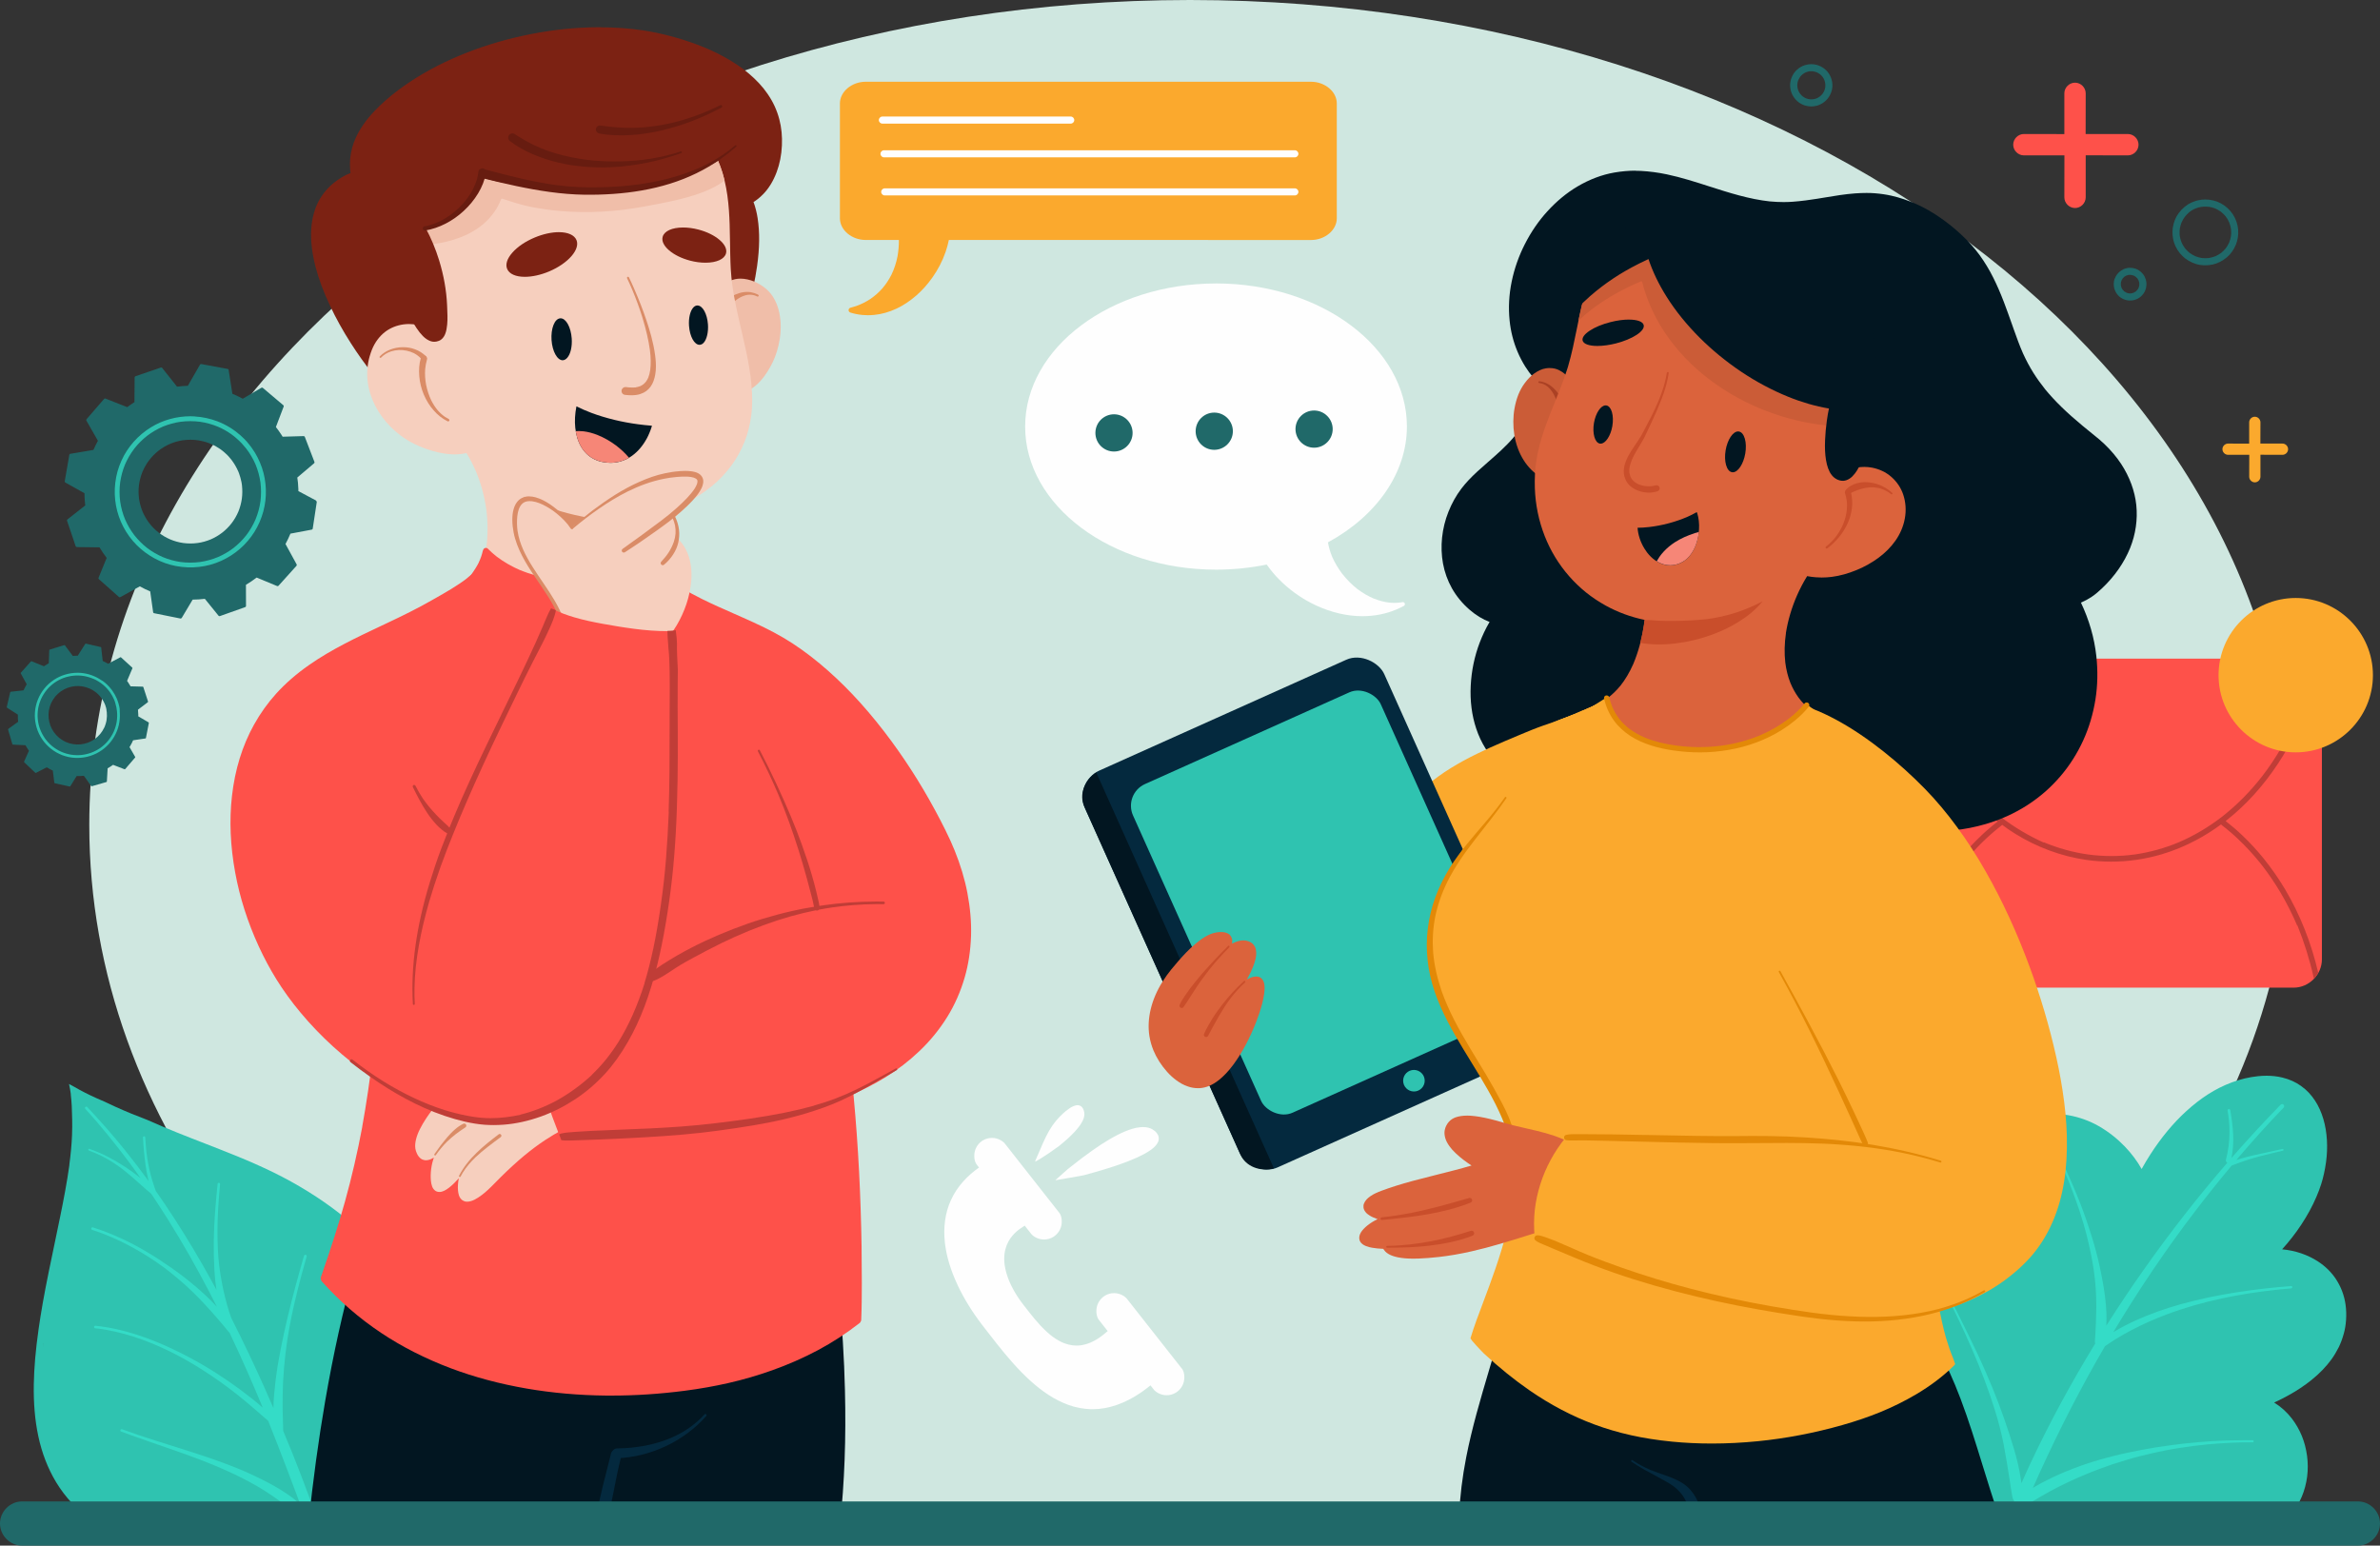 <?xml version="1.0" encoding="UTF-8"?>
<svg xmlns="http://www.w3.org/2000/svg" id="OBJECTS" viewBox="0 0 673.09 437.13">
  <rect x="0" y="0" width="673.09" height="437.13" fill="#333333" stroke="none"/>
  <defs>
    <style>
      .cls-1 {
        fill: #db633c;
      }

      .cls-2 {
        fill: #021621;
      }

      .cls-3 {
        fill: #da8c67;
      }

      .cls-4 {
        fill: #fe514a;
      }

      .cls-5 {
        fill: #fba92d;
      }

      .cls-6 {
        fill: #c03d37;
      }

      .cls-7 {
        fill: #cb5c37;
      }

      .cls-8 {
        fill: #2fc3b0;
      }

      .cls-9 {
        fill: #34dcc7;
      }

      .cls-10 {
        fill: #206969;
      }

      .cls-11 {
        fill: #04293e;
      }

      .cls-12 {
        fill: #f68677;
      }

      .cls-13 {
        fill: #e38907;
      }

      .cls-14 {
        fill: #f6cfbe;
      }

      .cls-15 {
        fill: #671c10;
      }

      .cls-16 {
        fill: #ab4124;
      }

      .cls-17 {
        fill: #7c2213;
      }

      .cls-18 {
        fill: #c94e2b;
      }

      .cls-19 {
        fill: #f0bea9;
      }

      .cls-20 {
        fill: #fefefe;
      }

      .cls-21 {
        fill: #cfe7e0;
      }
    </style>
  </defs>
  <path class="cls-21" d="m25.25,233.31c0,84.19,59.63,158.03,148.93,199.06h324.73c89.3-41.03,148.93-114.87,148.93-199.06C647.85,104.54,508.36,0,336.55,0S25.25,104.54,25.25,233.31"></path>
  <path class="cls-8" d="m17.43,305.69l-.08-.06s-.02-.01-.03-.02c.04.02.08.05.11.07"></path>
  <g>
    <path class="cls-8" d="m20.01,309.49c.27,2.22.36,4.43.4,7.07.02,1.34.03,2.93-.04,4.5-.1,2.56-.36,5.34-.78,8.53l.07-.33c-.74,5.3-1.74,10.44-2.63,14.78-.52,2.53-1.04,5.06-1.57,7.58-.57,2.72-1.14,5.43-1.69,8.15-1.31,6.45-2.18,11.4-2.84,16.02-.86,6.03-1.29,11.03-1.37,15.71-.09,5.4.32,10.2,1.27,14.67,1.01,4.76,2.7,9.14,5.02,12.99,1.27,2.1,2.78,4.11,4.51,5.97-.1.05-.18.14-.26.24-.47.58-.38,1.41.21,1.94,1.16,1.03,2.32,1.9,3.55,2.62h88.83c.07-.04.14-.09.21-.13,2.61-1.64,5.02-3.62,7.15-5.86,2.1-2.21,3.83-4.84,5.14-7.8,2.29-5.17,3.12-11.32,2.46-18.28-.28-2.95-.86-6.1-1.78-9.61-.77-2.95-1.77-5.94-3.05-9.15-1.11-2.78-2.43-5.61-3.9-8.43-1.57-3.01-3.26-5.85-5-8.43-3.84-5.72-8.61-11.08-14.16-15.96-4.97-4.37-10.84-8.44-17.42-12.09-6.66-3.69-13.69-6.6-20.28-9.18-1.28-.5-2.56-1-3.84-1.5-5.47-2.12-11.04-4.29-16.48-6.74-3.07-1.16-6.11-2.4-9.09-3.75-1.09-.49-2.16-.99-3.24-1.51-.76-.32-1.51-.64-2.25-.98-2.08-.94-4.14-1.97-6.12-3.13-.51-.27-1.02-.54-1.52-.82.24.98.39,1.98.52,2.92m-7.75,70.37l.03-.18c-.06.44-.12.87-.18,1.31.05-.37.09-.75.14-1.13"></path>
    <g>
      <path class="cls-9" d="m89.34,428.69c-.26-.72-.5-1.44-.75-2.15-.28-.78-.56-1.55-.84-2.33-.55-1.5-1.11-2.99-1.67-4.49-1.14-3.01-2.31-6.01-3.5-9-.81-2.02-1.65-4.03-2.49-6.03-.05-1.96-.12-3.92-.15-5.88-.04-2.68-.01-5.35.12-8.02.13-2.64.37-5.27.67-7.89.31-2.69.73-5.37,1.22-8.03,0,.01,0,.02,0,.04,1.23-6.6,2.93-13.1,4.78-19.55.06-.2-.04-.42-.25-.48-.04-.01-.08-.02-.12-.02-.16,0-.32.1-.37.27-.82,2.84-1.62,5.68-2.39,8.54-.8,2.94-1.54,5.89-2.25,8.85-.72,3-1.37,6-1.96,9.03-.3,1.52-.58,3.05-.84,4.59-.25,1.52-.45,3.04-.64,4.58-.3,2.48-.53,4.98-.59,7.49-.79-1.83-1.58-3.66-2.39-5.47-3.01-6.75-6.18-13.42-9.53-20.01-.41-1.18-.8-2.36-1.14-3.56-.41-1.44-.77-2.89-1.09-4.35-.65-3-1.14-6.05-1.4-9.11,0,.03,0,.05,0,.08-.14-1.75-.21-3.51-.24-5.27-.03-1.82-.03-3.64.03-5.46.11-3.39.35-6.78.69-10.16.02-.19-.15-.36-.34-.37h-.02c-.19,0-.34.15-.35.34-.54,5.3-1,10.61-1.08,15.94-.04,2.78.01,5.56.17,8.33.11,1.89.29,3.77.58,5.63-1.33-2.47-2.69-4.92-4.09-7.36-3.26-5.67-6.7-11.23-10.35-16.65-.89-1.32-1.8-2.63-2.71-3.93-.35-1.02-.71-2.03-1.02-3.06-.32-1.06-.59-2.13-.83-3.21-.47-2.14-.77-4.31-.96-6.49-.07-.79-.12-1.57-.16-2.36,0-.18-.12-.34-.31-.34h-.01c-.16,0-.34.14-.33.31.13,2.61.36,5.21.72,7.79.19,1.34.43,2.67.73,3.99.05.2.11.39.15.58-2.2-3.01-4.47-5.98-6.81-8.89-1.7-2.1-3.42-4.17-5.21-6.19-1.76-1.99-3.56-3.95-5.36-5.89-.06-.06-.14-.09-.22-.09-.12,0-.24.06-.32.14-.14.18-.09.39.05.54.06.07.13.14.19.21,2.17,2.35,4.22,4.79,6.24,7.26,2.04,2.49,4.01,5.02,5.93,7.6,1.1,1.47,2.17,2.97,3.22,4.47-.04-.04-.09-.07-.13-.11-1.42-1.14-2.91-2.21-4.44-3.2-1.51-.98-3.05-1.89-4.65-2.72-1.68-.87-3.43-1.6-5.21-2.24-.03-.01-.07-.02-.11-.02-.09,0-.18.05-.23.14-.05.11,0,.28.12.33,1.22.44,2.4.94,3.56,1.52,1.12.55,2.2,1.17,3.25,1.84.96.61,1.88,1.27,2.79,1.96.93.72,1.82,1.48,2.72,2.24.91.78,1.8,1.57,2.69,2.38.87.78,1.75,1.57,2.66,2.3,1.59,2.38,3.16,4.78,4.69,7.21,4.21,6.71,8.11,13.6,11.77,20.62.72,1.39,1.43,2.78,2.13,4.17-.09-.1-.18-.21-.28-.31-.93-1-1.9-1.97-2.9-2.91-1.01-.96-2.07-1.87-3.12-2.76-1.07-.91-2.17-1.8-3.29-2.66-1.12-.86-2.27-1.69-3.43-2.5-2.3-1.61-4.64-3.14-7.06-4.56-4.75-2.79-9.78-5.13-15.04-6.8-.02,0-.05-.01-.08-.01-.16,0-.32.15-.35.31-.04.22.11.37.3.43.05.01.09.03.15.05-.03-.01-.06-.02-.09-.03,2.66.86,5.25,1.91,7.76,3.11,2.65,1.27,5.22,2.7,7.71,4.27,0,0,0,0,0,0,0,0,0,0,0,0,0,0,.01,0,.02.01.03.02.06.04.09.05,0,0-.01,0-.02-.01,1.49.95,2.95,1.93,4.38,2.97,1.46,1.07,2.86,2.21,4.24,3.37,1.38,1.16,2.72,2.37,4.01,3.62,1.27,1.22,2.49,2.5,3.69,3.78,1.14,1.23,2.25,2.48,3.35,3.74.56.64,1.11,1.29,1.66,1.95l.81.97c.27.32.54.63.79.97.07.09.16.17.25.23,3.33,6.99,6.44,14.07,9.4,21.22-.01,0-.02-.02-.03-.03-1-.89-2.02-1.73-3.06-2.56-2.16-1.72-4.39-3.36-6.67-4.93-2.34-1.61-4.73-3.14-7.19-4.57-2.46-1.44-4.98-2.78-7.54-4.02-7.18-3.48-14.82-6.23-22.79-7.05-.02,0-.03,0-.05,0-.18,0-.34.1-.37.29-.03.18.09.39.29.41,3.68.39,7.29,1.24,10.81,2.36,0,0,0,0,.01,0,0,0,.01,0,.02,0,0,0,0,0,0,0,0,0,0,0,.01,0,0,0,0,0,0,0,3.37,1.09,6.64,2.44,9.83,3.97,3.34,1.6,6.56,3.46,9.69,5.44-.01,0-.03-.02-.04-.02,3.44,2.19,6.76,4.55,9.95,7.08,1.53,1.22,3.03,2.47,4.51,3.75.72.62,1.43,1.24,2.14,1.86.35.31.7.61,1.05.91.32.28.65.55.96.83,1.82,4.5,3.57,9.02,5.29,13.56.91,2.4,1.82,4.8,2.72,7.2.38,1.03.76,2.05,1.15,3.08-.05-.05-.09-.11-.14-.16-.98-1.05-2.14-1.94-3.31-2.76-1.21-.85-2.48-1.62-3.76-2.36-1.21-.7-2.46-1.34-3.71-1.97-1.25-.63-2.51-1.23-3.79-1.81-5.12-2.3-10.43-4.12-15.75-5.85-3.58-1.16-7.18-2.27-10.77-3.41.03.01.07.02.1.03-3.13-1-6.26-2.03-9.35-3.17-.05-.02-.1-.03-.15-.03-.13,0-.25.06-.31.2-.07.16,0,.4.17.47,5.3,1.97,10.66,3.77,15.99,5.64,5.28,1.86,10.53,3.83,15.59,6.22,3.08,1.46,6.1,3.04,8.98,4.85,1.44.92,2.85,1.89,4.24,2.88,1.49,1.06,2.96,2.17,4.53,3.11.2.09.4.13.61.11.33-.02.64-.18.84-.43.19-.23.28-.51.27-.8.41,1.1.84,2.19,1.24,3.3.28.77,1.14,1.18,1.91.89.77-.28,1.17-1.14.89-1.91Z"></path>
      <path class="cls-9" d="m41.67,355.21s.05.03.08.05c-.02-.01-.04-.03-.07-.04,0,0,0,0,0,0Z"></path>
    </g>
  </g>
  <g>
    <path class="cls-8" d="m640.98,304.24c-.76,0-1.58.04-2.41.13-2.48.26-4.96.84-7.36,1.74-2.35.87-4.64,2.02-6.8,3.41-2.05,1.31-4.11,2.92-6.15,4.78-3.67,3.35-7.07,7.46-10.12,12.2-.86,1.33-1.69,2.72-2.46,4.12-1.27-2.27-2.89-4.42-4.79-6.4-2.16-2.24-4.61-4.16-7.3-5.71-2.62-1.5-5.51-2.55-8.59-3.1-1.32-.24-2.67-.36-4.04-.36-4.72,0-9.42,1.48-13.24,4.15-5.06,3.56-7.58,8.82-8.8,12.62-1.41,4.38-2.06,9.33-1.99,15.13-1.18-.43-2.39-.7-3.61-.79-.41-.03-.82-.05-1.23-.05-1.95,0-3.94.35-5.91,1.03-2.17.76-4.4,1.98-6.63,3.64-2.01,1.5-4.01,3.37-5.95,5.57-.97,1.1-1.79,2.12-2.52,3.13-.73,1.02-1.49,2.18-2.37,3.65-1.29,2.15-2.37,4.49-3.18,6.95-.44,1.31-.79,2.6-1.04,3.83-.29,1.41-.41,2.85-.5,4.22-.27,3.82-.19,7.59.22,11.18.4,3.49,1.16,7.1,2.33,11.02,2.04,6.85,5.27,13.58,9.61,20,1.44,2.14,2.96,4.1,4.52,5.84.83.94,1.75,1.9,2.72,2.86.71.7,1.66,1.6,2.72,2.37.29.22.63.33.97.33.31,0,.62-.1.88-.29.59-.43.77-1.21.45-1.89l.77.19c1.48.33,3.1.65,4.97.98,3.23.58,6.65,1.06,10.17,1.44,6.58.72,13.44,1.1,20.98,1.16.8,0,1.6.01,2.4.01,12.19,0,25.24-.83,39.87-2.55,4.92-.58,9.96-1.24,15.42-2.04-.59.47-1.23.95-1.95,1.45-.32.22-.53.56-.6.95-.07.41.02.84.26,1.17.23.32.6.55.99.61.08.01.15.02.22.02.35,0,.64-.14.91-.29,1.78-1.03,3.44-2.43,4.94-4.15,1.3-1.5,2.38-3.24,3.2-5.18.75-1.78,1.27-3.71,1.53-5.74.24-1.92.23-3.89-.03-5.85-.28-2.02-.77-3.9-1.46-5.58-.73-1.79-1.68-3.44-2.81-4.92-1.4-1.83-3.09-3.36-5.04-4.56,1.29-.59,2.59-1.24,3.85-1.93,2.47-1.35,4.74-2.85,6.74-4.47,2.25-1.82,4.14-3.77,5.61-5.8.77-1.06,1.47-2.24,2.09-3.48.54-1.11,1-2.35,1.41-3.81.34-1.2.55-2.5.64-3.88.1-1.48.05-2.93-.14-4.3-.36-2.61-1.28-5.04-2.72-7.24-1.25-1.91-3-3.64-5.06-4.98-2.91-1.91-6.43-3.1-10.17-3.45.95-1.04,1.88-2.15,2.77-3.28,1.89-2.41,3.58-4.97,5.02-7.62,1.39-2.57,2.5-5.12,3.28-7.58.6-1.89,1.05-3.94,1.37-6.27.27-2.02.35-4.06.24-6.07-.12-2.14-.46-4.15-1-5.99-.57-1.94-1.36-3.69-2.35-5.21-.54-.83-1.14-1.59-1.78-2.28-.61-.65-1.32-1.27-2.18-1.89-1.48-1.08-3.32-1.91-5.32-2.39-1.4-.34-2.91-.51-4.47-.51"></path>
    <g>
      <path class="cls-9" d="m592.86,369.84s0,0,0,0c0-.06,0-.12,0-.17,0,.06,0,.12,0,.18Z"></path>
      <path class="cls-9" d="m647.95,363.73h-.02c-2.5.19-5.01.42-7.51.7-2.61.29-5.22.65-7.82,1.05-5.31.83-10.59,1.92-15.77,3.35-2.22.61-4.41,1.32-6.58,2.09-2.17.77-4.31,1.64-6.41,2.59-2.04.93-4.03,1.98-5.96,3.12-.07.04-.15.09-.22.14,0,0,0-.01.01-.02,0,0,0,.01-.01.02,0,0,0,0,0,0,7.15-11.93,14.94-23.49,23.4-34.54,3.27-4.27,6.63-8.47,10.08-12.59.24-.09.48-.18.72-.27-.01,0-.02,0-.04.02.33-.13.66-.25,1-.38-.03.02-.06.03-.09.04,1.04-.39,2.08-.75,3.14-1.09,1.07-.34,2.15-.64,3.23-.93,2.16-.57,4.34-1.08,6.52-1.59.13-.03.22-.16.19-.3-.03-.11-.13-.19-.25-.19-.02,0-.04,0-.05,0-2.6.6-5.22,1.12-7.83,1.71-1.27.29-2.54.61-3.79.97-.48.14-.96.3-1.44.46.23-.27.46-.55.69-.82,4.11-4.8,8.34-9.51,12.73-14.05.23-.24.14-.65-.09-.84-.11-.09-.23-.13-.35-.13-.17,0-.35.08-.48.22-4.74,4.89-9.37,9.88-13.85,15.01-.01.02-.03.03-.04.05.47-2.08.58-4.24.52-6.37-.04-1.2-.16-2.4-.3-3.59-.14-1.2-.32-2.4-.53-3.59-.03-.19-.19-.34-.39-.34-.01,0-.03,0-.04,0-.2.03-.37.23-.34.43.17,1,.32,2.01.41,3.02.1,1.05.14,2.1.14,3.15,0,1.31-.09,2.62-.26,3.92-.17,1.33-.45,2.63-.77,3.93-.04.17.03.38.13.51.07.1.18.17.3.22-4.12,4.77-8.13,9.63-12.01,14.6-7.91,10.14-15.36,20.64-22.23,31.51.07-1.29.07-2.59.02-3.89-.06-1.43-.21-2.86-.38-4.27-.17-1.43-.4-2.87-.66-4.29-.53-2.9-1.14-5.78-1.9-8.63-.75-2.85-1.66-5.65-2.6-8.44-1.18-3.48-2.54-6.9-3.99-10.28-1.41-3.3-2.9-6.55-4.47-9.77-.05-.09-.14-.16-.24-.16-.03,0-.06,0-.09.02-.12.05-.21.21-.15.33,1.78,3.69,3.43,7.45,4.88,11.28,1.51,4,2.87,8.06,3.94,12.19.86,3.38,1.6,6.8,2.1,10.25.5,3.43.72,6.9.71,10.37,0-.05,0-.09,0-.14,0,.1,0,.21,0,.31,0,0,0,.01,0,.02-.02,1.53-.06,3.06-.12,4.59-.03.79-.07,1.58-.12,2.37-.02.39-.05.78-.07,1.18-.03.45-.04.9-.09,1.34-.02.23.02.45.1.65-6.8,11.15-13.06,22.62-18.58,34.46-.79,1.68-1.54,3.38-2.29,5.08-.04-.29-.08-.58-.12-.88-.22-1.5-.51-2.98-.84-4.46-.68-2.99-1.6-5.91-2.54-8.81-.92-2.85-1.92-5.67-2.98-8.48-1.06-2.81-2.21-5.59-3.41-8.34-1.7-3.93-3.53-7.81-5.43-11.65-.96-1.95-1.92-3.9-2.9-5.85-.97-1.95-1.96-3.89-2.94-5.83-.05-.1-.14-.16-.24-.16-.03,0-.06,0-.09.02-.12.05-.2.21-.14.33,5.44,10.75,10.47,21.75,14.07,33.27.54,1.72,1.04,3.45,1.48,5.19.39,1.55.74,3.1,1.05,4.66.32,1.65.6,3.3.88,4.96.28,1.66.54,3.33.8,5,.26,1.68.48,3.38.82,5.05.07.35.2.65.47.89-.17.42-.35.84-.51,1.26-.25.63-.49,1.26-.72,1.9-.25.69-.51,1.39-.69,2.11,0,0,0,.01,0,.02-.12.38-.17.72-.02,1.1.14.36.42.64.77.79.35.15.75.16,1.1.02.37-.15.62-.42.79-.77.03-.06.06-.12.09-.18-.07.11-.14.22-.2.33.45-.75.82-1.54,1.19-2.34.37-.8.73-1.61,1.09-2.41.05-.11.1-.23.15-.34.19-.11.38-.21.57-.32.43-.26.87-.52,1.3-.78.83-.5,1.66-.99,2.5-1.48,1.7-.99,3.41-1.95,5.17-2.83,3.63-1.84,7.37-3.47,11.17-4.9-.1.04-.21.08-.32.12.22-.08.44-.16.66-.25,1.19-.45,2.4-.88,3.6-1.29,1.23-.41,2.48-.77,3.72-1.16,2.54-.8,5.11-1.43,7.7-2.02,1.26-.28,2.53-.56,3.8-.81,1.26-.25,2.53-.45,3.8-.66,2.55-.41,5.11-.74,7.68-.98-.02,0-.04,0-.07,0,4.36-.41,8.75-.66,13.13-.62.38,0,.4-.58.02-.59-.65,0-1.3-.01-1.96-.01-1.86,0-3.71.03-5.57.08-2.6.07-5.2.26-7.79.48-2.65.22-5.29.5-7.92.87-1.34.18-2.67.37-4.01.58s-2.66.45-4,.7c-1.33.25-2.66.53-3.98.8-1.33.27-2.64.57-3.95.91-1.3.33-2.6.66-3.9,1.04-1.28.37-2.56.76-3.82,1.18-2.59.86-5.13,1.84-7.63,2.93-1.2.52-2.37,1.09-3.54,1.67-1.15.58-2.29,1.18-3.41,1.83-.24.14-.47.3-.71.44,1.28-2.87,2.57-5.73,3.91-8.58,2.93-6.25,6-12.42,9.25-18.51,1.54-2.88,3.1-5.74,4.7-8.58.84-1.48,1.69-2.96,2.55-4.43.91-.63,1.82-1.24,2.76-1.83,1.54-.97,3.12-1.86,4.73-2.71,3.23-1.7,6.58-3.16,9.98-4.45,2.51-.94,5.06-1.77,7.63-2.52,2.59-.75,5.21-1.4,7.84-1.97,2.61-.56,5.22-1.05,7.85-1.46,2.56-.4,5.13-.73,7.71-1.01.58-.06,1.15-.12,1.74-.18h-.02c.8-.07,1.59-.15,2.39-.21.19-.02.35-.13.36-.34,0-.17-.13-.36-.32-.36Z"></path>
    </g>
  </g>
  <g>
    <path class="cls-20" d="m343.91,80.17c-29.77,0-53.99,18.16-53.99,40.47s24.22,40.47,53.99,40.47c4.86,0,9.68-.49,14.33-1.44,2.1,3.01,4.79,5.73,8,8.06,3.77,2.75,8.11,4.75,12.56,5.78,2.17.5,4.36.76,6.52.76.9,0,1.81-.05,2.7-.14,1.53-.16,3.06-.46,4.53-.9.68-.2,1.4-.46,2.2-.79.8-.33,1.57-.71,2.28-1.07.22-.11.34-.4.27-.66-.07-.26-.29-.42-.58-.42-.04,0-.09,0-.14.01-.17.03-.34.06-.52.09-.63.08-1.18.11-1.73.11s-1.06-.03-1.58-.09c-1.32-.17-2.68-.53-4.03-1.06l-.05-.02h0s-.01,0-.01,0h0s-.06,0-.06,0h0c-1.63-.7-3.2-1.6-4.68-2.72l.07.08s-.06-.05-.1-.08c0,0,.01,0,.01,0l-.05-.05h0c-1.56-1.23-2.98-2.66-4.22-4.25l-.08-.09h0c-1.17-1.56-2.12-3.18-2.83-4.82-.56-1.36-.95-2.72-1.16-4.01,13.98-7.61,22.33-19.86,22.33-32.76,0-22.32-24.22-40.47-53.99-40.47"></path>
    <g>
      <path class="cls-10" d="m315.05,117.17c-2.91,0-5.26,2.36-5.26,5.27s2.36,5.26,5.26,5.26,5.26-2.36,5.26-5.26-2.36-5.27-5.26-5.27"></path>
      <path class="cls-10" d="m343.4,116.69c-2.9,0-5.26,2.36-5.26,5.27s2.36,5.26,5.26,5.26,5.27-2.36,5.27-5.26-2.36-5.27-5.27-5.27"></path>
      <path class="cls-10" d="m371.64,116.1c-2.9,0-5.26,2.36-5.26,5.26s2.36,5.26,5.26,5.26,5.26-2.36,5.26-5.26-2.36-5.26-5.26-5.26"></path>
    </g>
  </g>
  <g>
    <g>
      <path class="cls-4" d="m648.66,186.27h-103.54c-4.34,0-8,3.66-8,7.99v77.07c0,4.33,3.66,8,8,8h103.54c4.34,0,8-3.66,8-8v-77.07c0-4.33-3.66-7.99-8-7.99"></path>
      <path class="cls-6" d="m540.01,188.17s-.03.02-.03.03c-.05.03-.09.07-.14.12-.32.31-.62.62-.92.95l-.18.21c1.05,4.58,2.5,9.11,4.31,13.46,1.36,3.28,2.96,6.51,4.76,9.6,1.77,3.04,3.81,6.02,6.07,8.85,3.31,4.16,7.05,7.85,11.11,10.98l-.09.02-.1.07-.21.16-.27.22-.19.15-.09.09-.09.06-.21.16c-.59.49-1.15.96-1.7,1.45l-.15.13-.2.18-.15.13-.11.1-.09.08-.15.14-.25.23-.21.19c-.67.62-1.32,1.26-1.96,1.9-6.27,6.37-11.36,14.05-15.15,22.82-2.11,4.88-3.79,10.09-4.98,15.5l.38.46.38.41.34.32.16.15c1.2-5.46,2.84-10.71,4.89-15.6,2.59-6.12,5.88-11.79,9.77-16.85,2.89-3.73,6.11-7.11,9.59-10.04.31-.26.62-.52.94-.77l.13-.11.12-.09.09-.07.2-.16.08-.07.08-.07.11-.1.08-.06.09-.07c.09-.05.14-.1.18-.14,1.08.83,2.3,1.66,3.61,2.47,6.16,3.85,13.12,6.42,20.12,7.43,2.32.33,4.7.5,7.07.5,4.82,0,9.63-.7,14.28-2.07,3.33-.98,6.67-2.36,9.93-4.1,2.31-1.23,4.63-2.7,6.91-4.38,0,.06.07.12.14.19l.1.08c.76.58,1.54,1.22,2.39,1.94l.14.12.12.1.14.13.14.12.74.66c.31.28.57.52.83.77l.07.07.07.07c2.06,1.95,4.03,4.08,5.87,6.33.36.44.71.89,1.06,1.34,1.74,2.28,3.41,4.74,4.95,7.32,1.78,3.02,3.39,6.21,4.77,9.46v-.21c1.95,4.84,3.51,9.8,4.61,14.75l.08.38c.26-.22.49-.49.75-.86.12-.16.23-.33.34-.5.03-.05.06-.11.09-.16l.06-.1c-1.97-8.49-5.13-16.45-9.39-23.65-1.8-3.02-3.83-5.93-6.01-8.64-.1-.14-.17-.22-.24-.3-1.77-2.16-3.66-4.21-5.63-6.09l-.28-.27c-.26-.25-.53-.49-.8-.74l-.25-.23-.18-.16-.09-.07-.07-.07-.07-.07-.29-.26-.29-.25-.18-.16c-.71-.61-1.39-1.16-2.08-1.7l-.34-.26.45-.38c5.38-4.26,10.22-9.6,14.37-15.89,3.82-5.77,6.93-12.3,9.25-19.4.68-2.08,1.3-4.31,1.85-6.61-.22-.38-.5-.74-.87-1.15l-.34-.35c-1.17,4.9-2.69,9.65-4.55,14.13-2.61,6.18-5.9,11.86-9.78,16.9-3.44,4.43-7.32,8.34-11.52,11.6-3.81,2.93-7.89,5.33-12.11,7.14-4.06,1.7-8.3,2.86-12.59,3.47h-.1c-2.08.29-4.23.42-6.4.42s-4.31-.14-6.44-.42c-4.33-.6-8.61-1.78-12.74-3.51l.14.15c-4.31-1.93-8.41-4.36-12.17-7.25-4.22-3.28-8.11-7.2-11.56-11.65-3.85-5.03-7.12-10.67-9.71-16.77-1.93-4.6-3.47-9.47-4.57-14.47l-.04-.03Z"></path>
    </g>
    <path class="cls-5" d="m649.26,169.12c-12.04,0-21.83,9.79-21.83,21.83s9.79,21.83,21.83,21.83,21.83-9.8,21.83-21.83-9.8-21.83-21.83-21.83"></path>
  </g>
  <g>
    <path class="cls-20" d="m334.23,387.05l-14.81-18.82-.87-1.1c-.64-.61-1.39-1.03-2.24-1.25-.4-.1-.81-.16-1.23-.16-.9,0-1.79.24-2.56.7-1.13.68-1.97,1.8-2.29,3.07-.3,1.16-.21,2.84.54,3.79l.76.97,1.74,2.21c-.4.34-.82.69-1.24,1.03-.63.49-1.18.88-1.71,1.21-.62.39-1.26.72-1.9,1-.93.39-1.82.64-2.71.77-.43.06-.85.08-1.26.08-.37,0-.73-.02-1.1-.06-.8-.1-1.62-.31-2.43-.62-1.06-.43-2.15-1.04-3.22-1.83-1.05-.78-2.16-1.79-3.4-3.1-1.19-1.27-2.27-2.61-3.08-3.63-.53-.67-1.07-1.37-1.62-2.07-.59-.76-1.1-1.45-1.55-2.12-1.02-1.52-1.89-3.08-2.56-4.63-.72-1.73-1.16-3.27-1.37-4.78-.13-1-.15-2.07-.03-3.08.1-.83.31-1.64.6-2.42.31-.76.7-1.48,1.19-2.15.59-.81,1.34-1.57,2.2-2.25.15-.12.31-.22.46-.33.43-.27.85-.55,1.27-.84l.56.72.6.76.83,1.05c.64.61,1.39,1.02,2.24,1.24.4.1.81.15,1.23.15.9,0,1.79-.24,2.56-.7,1.13-.68,1.97-1.8,2.29-3.07.3-1.16.21-2.84-.54-3.79l-10.23-13-4.5-5.73-.83-1.05c-.64-.6-1.39-1.02-2.24-1.24-.4-.1-.81-.16-1.23-.16-.9,0-1.79.24-2.56.7-1.14.68-1.97,1.8-2.29,3.07-.3,1.16-.21,2.84.54,3.79l.32.41.32.41c-1.72,1.2-3.23,2.54-4.48,3.95-1.44,1.61-2.62,3.4-3.49,5.33-.82,1.8-1.37,3.75-1.64,5.78-.26,1.93-.28,3.97-.06,6.06.42,3.88,1.62,7.89,3.67,12.25,1.75,3.71,4.07,7.46,6.89,11.15,1.35,1.76,2.71,3.5,4.08,5.24,1.61,2.03,3.06,3.77,4.42,5.31,3.57,4.03,6.8,6.95,10.17,9.17,1.85,1.22,3.8,2.2,5.79,2.92,2.01.72,4.12,1.12,6.28,1.19.19,0,.37,0,.56,0,4.39,0,9.08-1.62,13.57-4.69.89-.61,1.79-1.28,2.74-2.05l.12.17.14.17.83,1.05c.64.61,1.39,1.02,2.24,1.24.4.1.81.16,1.23.16.9,0,1.79-.24,2.56-.7,1.13-.68,1.97-1.8,2.29-3.07.3-1.16.21-2.84-.54-3.79Z"></path>
    <path class="cls-20" d="m292.83,328.52c.44-.25.89-.51,1.32-.76.78-.49,1.56-1,2.33-1.51,0,0,0,0,0,0,1-.68,1.99-1.38,2.97-2.09.86-.69,1.63-1.35,2.36-2,.79-.72,1.48-1.38,2.09-2.04.67-.72,1.21-1.39,1.66-2.04.46-.68.77-1.32.96-1.94.09-.3.14-.6.16-.9.02-.35-.03-.74-.17-1.18-.11-.38-.28-.68-.51-.95-.18-.21-.45-.38-.75-.47-.16-.05-.32-.07-.5-.07-.4,0-.85.12-1.37.36-.35.16-.68.37-.98.58-.34.23-.67.48-.99.73-.53.44-1.08.95-1.72,1.59-.71.73-1.4,1.56-2.03,2.46-.61.87-1.19,1.87-1.83,3.14-.66,1.33-1.26,2.73-1.83,4.08-.39.91-.77,1.83-1.18,2.72-.04.08-.04.18,0,.27,0,0,0,0,0,.01Z"></path>
    <path class="cls-20" d="m302.08,330.56c-1.19,1.03-2.35,2.1-3.54,3.14,0,.03,0,.05.01.08,2.65-.44,5.3-.89,7.94-1.39,1.07-.29,2.13-.59,3.19-.89,3.7-1.05,6.7-2.03,9.41-3.09,1.7-.66,3.14-1.31,4.41-1.99.59-.32,1.2-.69,1.8-1.09.52-.36.96-.72,1.33-1.1.38-.39.67-.79.87-1.23.18-.38.25-.82.2-1.28-.03-.4-.22-.81-.55-1.26-.31-.41-.74-.78-1.24-1.07-.73-.42-1.61-.63-2.66-.63-.27,0-.54.01-.8.04-1.55.14-3.06.69-4.21,1.16-1.41.57-2.89,1.33-4.65,2.37-1.43.84-2.93,1.82-4.71,3.08-1.89,1.33-3.84,2.8-6.12,4.62-.23.18-.45.36-.67.54Z"></path>
  </g>
  <g>
    <path class="cls-5" d="m370.75,23.12h-125.92c-3.95,0-7.29,2.81-7.29,6.13v32.49c0,3.32,3.34,6.13,7.29,6.13h9.39c.01,1.56-.12,3.13-.4,4.67-.35,1.79-.92,3.52-1.69,5.12-.73,1.45-1.61,2.77-2.61,3.93-.98,1.11-2.13,2.12-3.4,2.99-1.23.8-2.55,1.46-3.94,1.96-.59.19-1.1.35-1.63.48-.32.07-.54.34-.56.66-.02.31.19.62.49.71,1.06.34,2.21.57,3.42.69.52.05,1.02.07,1.49.07.56,0,1.17-.03,1.86-.09,2.08-.2,4.21-.8,6.3-1.78,1.9-.89,3.78-2.13,5.57-3.69,1.66-1.44,3.19-3.15,4.57-5.1,1.57-2.21,2.83-4.64,3.73-7.23.37-1.05.67-2.16.93-3.4l102.42.02c3.95,0,7.29-2.81,7.29-6.13V29.25c0-3.32-3.34-6.13-7.29-6.13"></path>
    <path class="cls-20" d="m366.2,42.5h-116.19c-.55,0-1,.45-1,1s.45,1,1,1h116.19c.55,0,1-.45,1-1s-.45-1-1-1"></path>
    <path class="cls-20" d="m366.2,53.27h-115.99c-.55,0-1,.45-1,1s.45,1,1,1h115.99c.55,0,1-.45,1-1s-.45-1-1-1"></path>
    <path class="cls-20" d="m279.05,32.96h-29.5c-.55,0-1,.45-1,1s.45,1,1,1h53.26c.55,0,1-.45,1-1s-.45-1-1-1h-23.76Z"></path>
  </g>
  <g>
    <path class="cls-10" d="m621.82,56.61c-.5.1-.98.25-1.45.43-.14.06-.29.11-.43.18-.06.03-.13.06-.19.08-1.39.62-2.61,1.67-3.52,2.89-.05.06-.09.13-.14.19l-.09.13c-.61.87-1.04,1.86-1.3,2.89-.07.28-.13.56-.18.85-.02.14-.04.29-.06.44-.14,1.26-.02,2.52.33,3.74,0,.03.02.06.03.09,0,.03.02.06.03.1.46,1.44,1.3,2.74,2.38,3.8,1.07,1.05,2.42,1.8,3.85,2.25,1.51.46,3.14.47,4.68.14,1.46-.31,2.78-1.03,3.93-1.96,1.16-.94,2.04-2.21,2.61-3.58.56-1.35.78-2.83.67-4.3-.12-1.57-.66-3.08-1.52-4.39-.85-1.28-2.02-2.33-3.36-3.06-1.34-.73-2.87-1.09-4.39-1.1-.02,0-.04,0-.06,0-.62,0-1.23.07-1.83.2m2.86,1.86c.64.1,1.26.27,1.86.5.57.26,1.11.57,1.62.94.5.41.95.86,1.35,1.35.37.5.68,1.03.93,1.6.24.61.42,1.24.52,1.89.07.66.07,1.31,0,1.98-.11.64-.28,1.26-.52,1.86-.27.59-.59,1.14-.98,1.65-.39.47-.82.9-1.3,1.28-.5.36-1.03.67-1.59.93-.61.24-1.24.41-1.89.52-.65.07-1.29.07-1.94,0-.64-.1-1.26-.27-1.86-.51-.58-.26-1.12-.57-1.63-.95-.49-.4-.93-.83-1.32-1.32-.37-.5-.68-1.03-.94-1.6-.19-.46-.33-.94-.43-1.42-.03-.16-.06-.32-.09-.48-.02-.15-.03-.3-.04-.45,0-.01,0-.02,0-.04,0-.03,0-.06,0-.08-.02-.47,0-.93.05-1.4v-.07c.12-.59.27-1.16.48-1.71.26-.59.58-1.14.96-1.66.36-.44.74-.84,1.17-1.21,0,0,0,0,.01-.01h.01s.08-.08.13-.12c.06-.05.13-.09.19-.14.01,0,.03-.02.04-.03.02-.02.05-.03.07-.05.02-.01.03-.02.05-.04l.06-.04s.03-.02.04-.03c.03-.02.05-.03.08-.05,0,0,.02-.01.03-.02.03-.02.07-.04.1-.06,0,0,0,0,0,0,.32-.19.65-.37,1-.52.22-.09.45-.16.68-.23l.07-.02s.04-.01.06-.02c.03,0,.06-.02.1-.03.01,0,.02,0,.03,0,.03,0,.07-.02.1-.03.01,0,.02,0,.03,0,.03,0,.06-.01.09-.02.02,0,.03,0,.05-.01.02,0,.04-.01.06-.01.03,0,.05-.01.08-.02,0,0,.02,0,.03,0,.14-.03.29-.06.44-.08.19-.02.37-.04.56-.05,0,0,0,0,.01,0,.02,0,.04,0,.06,0,.44-.02.88,0,1.32.05m4.92,11.59s-.06.08-.1.12c.03-.04.06-.08.1-.12"></path>
    <path class="cls-10" d="m600.45,76.2c-.4.19-.77.44-1.1.73-.09.08-.17.15-.25.24-.28.28-.52.61-.71.95-.12.22-.23.45-.32.68-.02.05-.04.1-.06.15-.28.77-.26,1.62-.12,2.41.07.38.23.74.39,1.09.15.34.39.63.61.92.46.59,1.14,1.03,1.82,1.3,1.43.58,3.09.38,4.35-.5.58-.41,1.06-.95,1.41-1.56.41-.73.59-1.59.57-2.42-.02-.73-.25-1.43-.58-2.07-.37-.7-.96-1.26-1.61-1.69-.53-.35-1.13-.54-1.75-.63-.07-.02-.14-.03-.22-.03-.05,0-.09,0-.14-.01,0,0-.02,0-.03,0-.12-.01-.24-.02-.37-.02-.65,0-1.32.18-1.91.45m1.97,1.56c.09,0,.18,0,.27,0,.02,0,.04,0,.06,0,.24.04.48.11.71.19.2.1.39.21.57.34.18.15.34.32.49.49.12.19.23.37.33.57.08.21.13.43.18.65.02.25.02.49,0,.74-.04.23-.1.44-.18.66-.1.2-.2.38-.33.56-.14.17-.29.32-.46.47-.2.14-.41.27-.63.37-.21.08-.43.13-.65.18-.23.02-.46.02-.69,0-.23-.04-.46-.1-.68-.19-.21-.1-.41-.22-.6-.35-.18-.15-.33-.31-.48-.49-.12-.18-.23-.37-.33-.57-.08-.21-.14-.43-.18-.65-.02-.25-.02-.49,0-.74.04-.23.1-.44.18-.66.1-.2.21-.39.34-.57.04-.04.07-.09.11-.13,0,0,0,0,0,0,.02-.02.03-.04.05-.05.09-.1.19-.19.29-.28.11-.08.23-.16.35-.23h0s.05-.03.07-.04c.06-.03.11-.06.17-.09.2-.07.4-.13.62-.18.02,0,.05,0,.08-.01.11,0,.23-.01.34-.01"></path>
    <path class="cls-10" d="m510.57,18.39c-.86.24-1.67.7-2.33,1.3-.08.07-.16.15-.24.23-.49.48-.89,1.07-1.18,1.7-.31.67-.48,1.36-.54,2.09,0,.03,0,.06,0,.09-.01.12-.01.24-.01.37v.08c0,.43.07.87.17,1.29,0,0,0,0,0,.01.04.17.08.33.14.49.12.37.29.73.49,1.07.04.08.09.16.14.23.02.03.04.06.06.09.1.15.21.3.32.44.93,1.16,2.29,1.96,3.78,2.16.33.05.66.08,1,.07.37,0,.73-.06,1.1-.13.73-.13,1.44-.45,2.06-.86,1.28-.83,2.18-2.16,2.54-3.63.37-1.52.07-3.16-.74-4.5-.77-1.27-2.02-2.17-3.43-2.6-.53-.16-1.1-.22-1.65-.23h-.06c-.53,0-1.07.09-1.58.23m2.19,1.8c.35.06.68.15,1.01.28.31.14.6.31.88.51.27.22.51.46.73.73.2.28.37.57.51.88.12.33.21.66.27,1,.04.37.04.73,0,1.1-.06.33-.14.65-.26.96-.14.32-.31.61-.51.89-.22.27-.47.52-.73.74-.29.2-.58.38-.9.53-.33.12-.67.21-1.02.27-.34.03-.68.03-1.02,0-.36-.06-.71-.15-1.05-.28-.3-.15-.59-.31-.87-.51-.27-.23-.52-.48-.74-.75-.19-.27-.35-.55-.49-.85-.07-.17-.12-.35-.17-.53,0,0,0-.01,0-.02,0-.02,0-.03-.01-.05,0-.02-.01-.04-.02-.06,0,0,0,0,0-.01-.01-.05-.02-.1-.04-.15,0,0,0,0,0-.01v-.06s-.02-.02-.02-.04c0,0,0-.02,0-.02,0-.03-.01-.06-.02-.09-.03-.35-.03-.7,0-1.06.06-.34.15-.67.27-.99,0-.02.02-.04.03-.06.14-.29.3-.57.48-.83.21-.25.43-.48.68-.69,0,0,0,0,.01-.01.01-.01.03-.02.04-.04.2-.14.4-.27.61-.38h0s.06-.03.06-.03c.07-.03.14-.07.21-.1.34-.13.68-.22,1.04-.28.35-.03.69-.03,1.04,0m1.1.31s.06.03.1.04c-.03-.01-.06-.03-.1-.04m1.63,5.91s-.04.05-.05.07c.02-.02.03-.05.05-.07m-5.64.91s.05.04.08.06c-.03-.02-.05-.04-.08-.06"></path>
    <path class="cls-4" d="m586.84,23.38c-1.64,0-3.02,1.38-3.02,3.02v11.52l-11.44-.02c-1.64,0-3.02,1.38-3.02,3.02s1.38,3.02,3.02,3.02h11.46l-.02,11.87c0,1.64,1.38,3.02,3.02,3.02s3.02-1.38,3.02-3.02v-11.89l11.92.02c1.64,0,3.02-1.38,3.02-3.02s-1.38-3.02-3.02-3.02h-11.94l.02-11.5c0-1.64-1.38-3.02-3.02-3.02"></path>
    <path class="cls-5" d="m637.68,117.86c-.86,0-1.59.73-1.59,1.59v6.02l-5.97-.02c-.86,0-1.59.73-1.59,1.59s.73,1.59,1.59,1.59h6l-.02,6.2c0,.86.73,1.59,1.59,1.59s1.59-.73,1.59-1.59v-6.22l6.23.02c.86,0,1.59-.73,1.59-1.59s-.73-1.59-1.59-1.59h-6.25l.02-6c0-.86-.73-1.59-1.59-1.59"></path>
  </g>
  <g>
    <path class="cls-2" d="m480.5,375.19c-4.33,0-8.6.1-12.7.28-16.27.75-30.52,3-43.58,6.88.53-1.76,1.03-3.55,1.53-5.33.05-.19.03-.4-.07-.57s-.26-.31-.46-.36c-.06-.02-.12-.03-.2-.03-.34,0-.64.23-.74.56-1.01,3.64-2.1,7.33-3.16,10.89-2.38,8.02-4.84,16.32-6.47,24.68-1.09,5.58-1.75,10.99-1.96,16.08-.03.06-.05.13-.06.2-.07.41.2.81.62.88,12.91,2.28,27.09,3.35,44.62,3.35,4.09,0,8.5-.06,13.46-.17,5.71-.13,11.51-.33,17.12-.53,4-.14,8-.28,12-.4,10.28-.29,20.9-.38,30.28-.46h1.73c5.17-.06,10.35-.1,15.52-.17,2.93-.04,5.85-.09,8.78-.15h.75c2.63-.07,5.35-.12,8.01-.24.18,0,.36-.1.49-.25.14-.16.21-.38.19-.58-.04-.39-.37-.68-.79-.68-.02-.07-.03-.16-.06-.24-1.7-4.83-3.23-9.8-4.71-14.61-1.9-6.15-3.86-12.52-6.18-18.64-2.03-5.36-4.11-9.93-6.37-13.99-.13-.23-.38-.38-.66-.38-.13,0-.26.04-.38.1-.36.21-.48.67-.27,1.04.39.7.77,1.41,1.14,2.12-1.53-1.22-3.33-2.25-5.32-3.09-2.51-1.05-5.38-1.83-9.05-2.45-2.8-.47-5.67-.77-8.45-1.06l-.94-.1c-3.79-.4-7.5-.76-11.01-1.06-11.99-1.03-22.68-1.53-32.68-1.53"></path>
    <path class="cls-11" d="m461.33,413.06c-.07.12-.02.27.09.35,1.15.78,2.34,1.51,3.55,2.2,1.05.6,2.12,1.16,3.18,1.73.94.51,1.89,1.01,2.82,1.54.84.47,1.66.96,2.43,1.54.83.66,1.59,1.4,2.25,2.23.58.78,1.05,1.62,1.45,2.5.92,2.23,1.37,4.64,1.76,7.01.07.26.21.49.39.68.29.28.68.45,1.09.45s.8-.16,1.09-.45c.26-.27.49-.7.45-1.09-.13-1.33-.33-2.66-.65-3.97-.27-1.09-.65-2.14-1.1-3.16-.67-1.55-1.66-2.99-2.92-4.12-1.13-1.02-2.47-1.72-3.85-2.32-1.48-.64-3.01-1.13-4.53-1.67-.67-.24-1.35-.49-2.01-.76-1.8-.76-3.52-1.68-5.14-2.78-.04-.02-.08-.04-.12-.04-.09,0-.18.05-.23.13m11.98,7.28s.04.04.07.05c-.02-.02-.04-.03-.07-.05"></path>
    <path class="cls-2" d="m462.52,48.27c-1.93,0-3.93.18-5.93.52-3.54.61-7.06,1.94-10.47,3.95-3.04,1.8-5.91,4.17-8.52,7.04-2.46,2.69-4.6,5.81-6.36,9.27-1.7,3.33-2.96,6.89-3.72,10.59-.76,3.67-.96,7.37-.59,10.99.31,3.09,1.07,6.08,2.26,8.88.59,1.41,1.32,2.8,2.15,4.14.67,1.08,1.45,2.14,2.38,3.25-.08,1.69-.3,3.45-.63,5.21,0,0-.02.1-.02.11-.25,1.26-.56,2.51-.92,3.72-.04.06-.08.13-.1.22-.05.24-.12.47-.18.71-.05.15-.1.31-.15.46-.01.04-.02.08-.03.12-.19.59-.43,1.2-.71,1.8-.74,1.52-1.72,3-2.99,4.53-2.13,2.5-4.65,4.7-7.08,6.82-1.02.89-2.05,1.79-3.04,2.7-1.94,1.79-3.41,3.35-4.6,4.93-1.45,1.91-2.67,4.1-3.64,6.52-1.86,4.66-2.41,9.86-1.53,14.65.45,2.44,1.29,4.79,2.52,6.98,1.25,2.22,2.97,4.32,4.99,6.06,1.8,1.56,3.71,2.72,5.67,3.47l-.16.25c-.98,1.68-1.86,3.54-2.63,5.54-1.48,3.88-2.34,7.99-2.55,12.21-.22,4.31.3,8.4,1.55,12.15,1.32,3.98,3.51,7.5,6.33,10.2.68.65,1.41,1.27,2.19,1.84.05.14.14.25.26.33,5.28,3.41,11.08,6.26,17.22,8.48,5.57,2,11.54,3.53,18.24,4.66,12.84,2.18,25.9,2.39,38.18,2.43h2.87s3.92,0,3.92,0h4.2c8.28,0,17.89.06,27.24.83,2.01.17,4.01.37,5.94.6h.01c.36,0,.63-.18.75-.46.9.05,1.81.07,2.72.07,1.72,0,3.43-.08,5.09-.24,2.92-.28,5.92-.87,8.92-1.74,4.28-1.25,8.28-3.08,11.89-5.42,1.75-1.14,3.44-2.41,5-3.78,1.48-1.3,2.92-2.77,4.3-4.38,2.54-2.97,4.71-6.38,6.43-10.15,1.62-3.55,2.77-7.43,3.43-11.53.62-3.93.7-8.04.25-12.23-.57-5.18-2.04-10.28-4.36-15.15.05,0,.1-.03.15-.05.99-.43,1.96-.96,2.88-1.57,1.12-.74,2.1-1.63,3-2.48,3.5-3.31,6.22-7.23,7.88-11.33,1.56-3.87,2.17-8.06,1.75-12.12-.41-4-1.9-8.05-4.32-11.72-1.24-1.88-2.8-3.74-4.65-5.52-.97-.94-2-1.79-2.97-2.56-1.09-.88-2.17-1.76-3.25-2.65-4.55-3.78-7.79-6.94-10.52-10.24l-.12-.15c-1.19-1.49-2.3-3.04-3.28-4.6-1.05-1.67-2.01-3.47-2.93-5.48h0c-.99-2.23-1.82-4.58-2.63-6.84l-.16-.46-.41-1.16c-.71-1.99-1.44-4.06-2.21-6.07-.97-2.53-1.94-4.77-2.97-6.83-1.14-2.3-2.47-4.49-3.94-6.51-.67-.92-1.43-1.85-2.31-2.85-.79-.89-1.68-1.8-2.9-2.93-1.78-1.66-3.76-3.26-5.9-4.75-4.33-3.02-8.97-5.1-13.78-6.2-1.41-.32-2.93-.55-4.64-.69-.77-.06-1.55-.09-2.4-.09-.97,0-2.01.04-3.19.12-2.91.21-5.85.7-8.69,1.18-.69.12-1.38.23-2.07.34-1.91.3-4.43.67-6.97.85-.82.06-1.67.09-2.52.09-1.24,0-2.51-.06-3.79-.18,0,0,0,0,0,0-.01,0-.03,0-.03,0s-.02,0-.04,0h-.02c-5.9-.64-11.6-2.47-17.12-4.24-3.91-1.26-7.96-2.56-12.04-3.42-2.46-.52-4.92-.84-7.32-.97-.53-.03-1.05-.04-1.58-.04"></path>
    <path class="cls-7" d="m438.3,104.08c-.36,0-.73.03-1.11.09-1.1.17-2.21.67-3.39,1.53-.91.66-1.81,1.58-2.66,2.75-1.37,1.87-2.29,4.16-2.81,7-.44,2.42-.46,5.02-.06,7.54.86,5.3,3.58,9.65,7.46,11.92.16.09.33.14.5.14.27,0,.5-.12.66-.34.14-.19.19-.49.12-.74.26-.07.51-.18.74-.29.55-.25,1.11-.6,1.73-1.07.38-.29.77-.65,1.21-1.13.56-.6,1.04-1.17,1.46-1.75.72-.97,1.38-2.12,2.09-3.61.53-1.11.97-2.3,1.35-3.62.38-1.33.67-2.7.85-4.1.16-1.23.21-2.53.13-3.98-.02-.53-.09-1.08-.19-1.68-.13-.7-.34-1.39-.54-1.97-.33-1.01-.86-2.04-1.61-3.15-.42-.61-.93-1.19-1.57-1.77-.5-.45-1.08-.83-1.81-1.2-.73-.36-1.61-.56-2.55-.56"></path>
    <path class="cls-16" d="m435.06,108.02c-.02.12.07.27.2.29.28.03.56.09.84.17.4.13.77.31,1.12.53.4.27.76.58,1.09.94.43.49.8,1.02,1.12,1.59,0,0,0-.01-.01-.02.64,1.21,1.09,2.53,1.4,3.86.11.48.19.96.25,1.45.03.23.12.44.3.59.18.14.41.22.63.2.46-.04.84-.47.79-.94-.24-2.11-1.09-4.16-2.42-5.81-.64-.79-1.38-1.5-2.23-2.05-.84-.54-1.81-.89-2.8-1-.01,0-.02,0-.03,0-.12,0-.23.08-.25.2m2.18,1.01l.03.02s-.02-.01-.03-.02m1.02.86s.01.02.02.03c0,0-.01-.02-.02-.03"></path>
    <path class="cls-1" d="m470.24,66.05c-2.71.07-5.35.35-7.84.81-2.52.47-4.95,1.2-7.23,2.16l-.16.07-.51.23c-.27.12-.43.44-.38.77-.78,1.15-1.54,2.39-2.23,3.67-.67,1.25-1.31,2.62-1.89,4.07-.96,2.4-1.79,5.05-2.59,8.34-.55,2.28-1.02,4.62-1.48,6.89-.7,3.47-1.43,7.06-2.45,10.52-.09.29-.18.58-.27.87h0c-1.01,3.15-2.26,6.25-3.47,9.25-1,2.48-2.03,5.04-2.92,7.6-1.12,3.22-1.87,6.1-2.3,8.8-.39,2.45-.54,5.12-.45,7.94.16,4.68,1.1,9.25,2.8,13.59,1.64,4.16,3.96,7.98,6.9,11.33,1.47,1.68,3.08,3.22,4.79,4.6,1.69,1.36,3.56,2.61,5.57,3.72,3.35,1.85,7.05,3.22,11,4.04-.06.41-.12.83-.18,1.24l.03-.09c-.66,4.31-1.67,8.03-3.09,11.36-1.02,2.32-2.25,4.39-3.64,6.14,0,0-.04.06-.05.07,0,0,.02-.05.02-.05-1.12,1.37-2.37,2.56-3.7,3.55-1.15.82-2.4,1.52-3.71,2.08-.38.25-.76.49-1.15.73-.48.3-.97.6-1.45.9,0,0,0,0,0,.01.05.2.18.37.36.47-.4,1.58-.57,3.13-.52,4.59.06,1.45.33,2.86.82,4.18.93,2.51,2.6,4.78,4.97,6.76,2.19,1.82,4.87,3.36,8.19,4.71,2.88,1.18,6.05,2.09,9.68,2.81,3.26.64,6.61,1.05,9.96,1.21.98.05,1.94.07,2.87.07,2,0,3.94-.11,5.76-.34,1.2-.14,2.28-.34,3.29-.6,1.73-.45,3.53-1.06,5.65-1.92,4.47-1.81,8.33-4.12,11.46-6.86,2.61-2.28,5.9-6.02,6.71-10.96.04-.21.04-.39-.06-.57-.09-.16-.23-.28-.4-.34.04-.12.04-.25,0-.38-.04-.16-.16-.38-.34-.46-1.67-.78-3.19-1.71-4.53-2.77l-.1-.07h0c-1.29-1.07-2.43-2.27-3.38-3.57-.9-1.25-1.66-2.64-2.27-4.12-.69-1.74-1.17-3.66-1.43-5.71-.3-2.61-.24-5.43.19-8.39l-.03.09c.57-3.6,1.63-7.23,3.19-10.78h0c.84-1.88,1.78-3.68,2.83-5.37.85.16,1.64.26,2.41.32.57.05,1.13.07,1.7.07.94,0,1.9-.06,2.84-.18,2.28-.29,4.67-.95,7.1-1.96,2.2-.91,4.25-2.06,6.09-3.41,1.95-1.44,3.58-3.08,4.83-4.87,1.35-1.93,2.24-4.02,2.65-6.24.43-2.31.27-4.66-.45-6.8-.65-1.94-1.84-3.69-3.43-5.06-1.49-1.29-3.37-2.17-5.42-2.56-.71-.13-1.43-.2-2.14-.2-1.35,0-2.72.23-4.08.67,1.83-4.55,3.03-9.68,3.59-15.22.56-5.51.43-11.35-.41-17.38-.21-1.54-.42-2.72-.67-3.82-.25-1.1-.57-2.24-.96-3.38-.73-2.15-1.69-4.21-2.84-6.12-1.1-1.82-2.43-3.57-3.95-5.22-1.4-1.5-3.05-2.97-4.93-4.34-3.4-2.5-7.47-4.56-12.11-6.14-2.39-.81-4.84-1.46-6.93-1.99-2.56-.64-5.12-1.2-7.61-1.65-5.23-.94-9.95-1.4-14.44-1.4-.56,0-1.12,0-1.69.02"></path>
    <path class="cls-7" d="m470.24,66.03c-2.71.07-5.35.35-7.84.81-2.53.48-4.96,1.21-7.24,2.17l-.16.07-.51.23c-.28.12-.44.45-.39.78-.78,1.15-1.53,2.38-2.23,3.66-.68,1.27-1.32,2.63-1.89,4.07-.97,2.4-1.79,5.05-2.59,8.34-.37,1.52-.7,3.06-1.01,4.58.35-.34.71-.68,1.08-1.01,1.65-1.48,3.41-2.83,5.25-4.07,1.83-1.23,3.72-2.36,5.66-3.4,1.81-.96,3.66-1.84,5.56-2.63.03-.01.06-.02.09-.02h0s.05-.03.07-.04c.03-.01.06-.02.09-.02.03,0,.06,0,.09.02.05.02.12.08.14.14.49,1.92,1.1,3.81,1.84,5.64.73,1.82,1.57,3.59,2.51,5.3,1.1,1.98,2.33,3.88,3.69,5.69,1.37,1.83,2.87,3.57,4.46,5.22l-.05-.05c1.9,1.95,3.93,3.77,6.08,5.43,2.14,1.66,4.38,3.17,6.71,4.54l-.06-.03c5.13,3.02,10.66,5.33,16.4,6.91-.02,0-.04-.01-.06-.02,5.37,1.46,10.92,2.27,16.5,2.32h-.07c1.36,0,2.71-.02,4.07-.11.15-1.02.28-2.06.39-3.11.56-5.5.42-11.35-.41-17.38-.22-1.56-.43-2.73-.67-3.83-.26-1.13-.59-2.27-.96-3.38-.74-2.17-1.7-4.23-2.84-6.12-1.09-1.82-2.43-3.57-3.96-5.22-1.41-1.52-3.07-2.98-4.92-4.34-3.41-2.5-7.49-4.57-12.12-6.15-2.38-.81-4.84-1.46-6.93-1.99-2.56-.65-5.12-1.21-7.62-1.66-5.26-.94-9.98-1.4-14.44-1.4-.56,0-1.12,0-1.69.02"></path>
    <path class="cls-18" d="m491.08,173.21c-2.73.89-5.53,1.54-8.39,1.89-1.5.18-3,.28-4.5.36-1.55.08-3.11.14-4.67.16-1.57.01-3.14,0-4.71-.09-.68-.04-1.37-.09-2.05-.15-.35,0-.7,0-1.05-.02-.2,0-.4-.02-.6-.03l-.1.59-.09.62.05-.07c-.3,1.9-.66,3.67-1.09,5.34.76.14,1.52.24,2.29.31-.02,0-.05,0-.07,0,3.42.32,6.87.08,10.25-.51-.02,0-.04,0-.06.01,3.95-.7,7.82-1.91,11.46-3.61,2.7-1.28,5.29-2.83,7.58-4.75-.02.01-.03.03-.05.04,1.16-.98,2.23-2.04,3.19-3.23-2.37,1.23-4.84,2.31-7.38,3.15m-3.3,4.77h-.02s.02,0,.02,0Z"></path>
    <path class="cls-18" d="m522.42,138.41c-.22.05-.41.18-.53.37-.11.18-.19.45-.12.65.28.81.45,1.63.55,2.48,0-.01,0-.02,0-.03,0,0,0,.02,0,.03,0,.06.01.11.02.17,0-.05-.01-.1-.02-.15.09,1.1.02,2.2-.16,3.29-.24,1.26-.63,2.47-1.17,3.64-.6,1.25-1.34,2.41-2.23,3.48-.71.83-1.5,1.59-2.37,2.26-.14.11-.13.33-.02.45.12.14.31.12.45.02,1.18-.9,2.25-1.93,3.2-3.07,1.01-1.2,1.83-2.52,2.49-3.94.64-1.37,1.04-2.83,1.23-4.33.19-1.56.06-3.15-.3-4.68-.1-.39-.45-.66-.84-.66-.06,0-.12,0-.19.02m-.1,3.53s0-.02,0-.02h0s0,.02,0,.02"></path>
    <path class="cls-18" d="m527.07,136.36c-.65.03-1.31.15-1.94.32-.6.16-1.17.42-1.71.72-.26.14-.5.31-.73.5-.13.11-.26.22-.39.34-.07.07-.13.14-.18.23-.07.08-.12.18-.15.28-.05.1-.07.2-.07.31,0,.11.04.22.1.32.12.18.34.3.56.29.21-.01.39-.05.58-.12.23-.09.44-.2.66-.3.44-.2.89-.4,1.34-.57.8-.31,1.63-.54,2.48-.7-.01,0-.03,0-.04,0,.43-.07.86-.12,1.3-.16.39-.02.78-.01,1.16.02.38.04.76.09,1.13.16.38.08.75.2,1.11.32-.03,0-.06-.02-.09-.03.68.25,1.32.55,1.93.94.24.17.47.34.69.53.11.09.26.09.36-.02.09-.1.08-.26-.02-.35-.87-.76-1.82-1.43-2.86-1.93-.52-.24-1.06-.44-1.6-.61-.59-.19-1.22-.3-1.83-.39-.46-.06-.93-.1-1.39-.1-.13,0-.25,0-.38,0m7.07,2.88s.01,0,.02,0c0,0-.01,0-.02,0"></path>
    <path class="cls-5" d="m452.9,198.61c-.13,0-.27.04-.4.11-1.12.68-2.34,1.33-3.73,1.97h0s-.05.02-.05.02l.06-.02h0s.14-.05.14-.05c-2.94,1.31-6.04,2.37-9.04,3.38-2.26.77-4.59,1.56-6.84,2.47-.93.38-1.86.77-2.78,1.15l-1,.42c-1.28.53-2.56,1.07-3.84,1.62-3.02,1.29-5.47,2.4-7.7,3.5-2.72,1.32-5.13,2.64-7.38,4.03-2.4,1.48-4.67,3.12-6.75,4.87-1.88,1.58-3.63,3.36-5.21,5.28-1.7,2.07-3.11,4.22-4.18,6.39-1.19,2.39-1.91,4.76-2.14,7.02-.13,1.23-.11,2.43.05,3.59.17,1.22.51,2.4,1,3.51.83,1.87,2.12,3.64,3.74,5.1,1.07.97,2.24,1.72,3.48,2.23,1.2.5,2.5.78,3.87.84.17,0,.34.01.51.01,1.07,0,2.19-.15,3.42-.45,1.26-.31,2.54-.8,4.04-1.52,1.28-.62,2.59-1.39,4-2.36,2.57-1.76,5.11-3.91,7.98-6.76,2.39-2.37,4.78-5.04,7.33-8.16,2.08-2.54,4.17-5.31,6.23-8.22,1.66-2.34,3.23-4.68,4.67-6.96.48-.77.96-1.54,1.42-2.32.86-1.45,1.82-2.89,2.74-4.27l.91-1.37c1.24-1.88,2.66-4.12,3.8-6.48.54-1.11.99-2.25,1.36-3.38.36-1.13.6-2.32.7-3.53,0-.08,0-.17-.05-.26.21-.12.33-.28.38-.48.05-.2.01-.41-.09-.58-.14-.22-.38-.36-.65-.36"></path>
    <path class="cls-5" d="m451.51,199.23c-.87.43-1.75.87-2.62,1.31-.16.08-.28.3-.31.47-.04.2,0,.41.12.58.11.16.28.27.47.31.22.04.38-.02.57-.12l.35-.18c-.06.03-.12.06-.18.09.7-.35,1.39-.7,2.1-1.04.18-.09.33-.19.42-.38.09-.18.1-.4.03-.58-.06-.18-.2-.34-.37-.43-.1-.05-.23-.08-.36-.08-.08,0-.16.01-.23.05"></path>
    <path class="cls-5" d="m451.45,199.21c-.66.38-1.32.73-2,1.08,0,0,.02,0,.02-.01-.23.12-.46.23-.69.35-.18.09-.33.18-.42.38-.09.18-.1.39-.03.58.06.18.2.34.37.42s.41.12.58.03c1.02-.51,2.04-1.02,3.02-1.59.35-.21.42-.72.2-1.04-.15-.21-.37-.32-.61-.32-.15,0-.3.04-.44.12"></path>
    <path class="cls-5" d="m451.66,199.19c-2.03.84-3.98,1.83-5.92,2.86-.16.09-.28.3-.31.47-.04.19,0,.41.12.57.11.16.28.28.47.31.21.04.39-.02.57-.11.66-.35,1.33-.7,2-1.04-.06.03-.12.06-.17.09,1.23-.62,2.47-1.21,3.75-1.73.37-.16.6-.56.46-.96-.1-.29-.4-.51-.71-.51-.08,0-.16.01-.24.05"></path>
    <path class="cls-5" d="m450.82,199.61c-2.37.82-4.54,2.09-6.84,3.08-.37.16-.6.55-.46.96.13.36.58.62.96.46,2.3-.99,4.47-2.27,6.84-3.08.38-.13.59-.57.46-.96-.11-.31-.4-.5-.71-.5-.08,0-.16.01-.24.04"></path>
    <path class="cls-5" d="m449.33,200.38c-2.18,1.05-4.39,2.01-6.66,2.82-.38.14-.59.57-.46.96.14.38.57.6.96.46,2.27-.82,4.49-1.78,6.66-2.82.19-.09.33-.19.43-.38.09-.18.1-.4.03-.58-.07-.18-.2-.34-.37-.43-.1-.05-.23-.08-.35-.08-.08,0-.16.01-.23.05"></path>
    <path class="cls-5" d="m450.22,200.15c-2.96,1.09-5.85,2.36-8.81,3.48-.38.15-.59.57-.46.96.13.38.57.6.96.46,2.95-1.11,5.85-2.39,8.81-3.48.38-.14.59-.57.46-.96-.1-.3-.4-.5-.71-.5-.08,0-.16.01-.25.04"></path>
    <path class="cls-5" d="m449.27,200.52c-2.82.98-5.52,2.28-8.36,3.23-.39.13-.59.58-.46.96.14.39.57.59.96.46,2.84-.95,5.54-2.25,8.36-3.23.39-.14.59-.57.46-.96-.1-.31-.4-.5-.71-.5-.08,0-.16.01-.24.04"></path>
    <path class="cls-5" d="m449.34,200.36c-2.56,1.1-5.18,2.08-7.79,3.05-.38.14-.59.57-.46.96.13.38.57.6.96.46,2.61-.97,5.23-1.95,7.79-3.05.37-.16.6-.55.46-.96-.1-.29-.41-.51-.71-.51-.08,0-.16.01-.24.05"></path>
    <path class="cls-5" d="m449.68,200.13c-3.13,1.09-6.08,2.6-9.18,3.75-.38.14-.6.57-.46.96.14.38.57.6.96.46,3.1-1.16,6.06-2.67,9.19-3.76.39-.13.59-.57.46-.96-.11-.3-.4-.5-.71-.5-.08,0-.16.01-.24.04"></path>
    <path class="cls-5" d="m448.18,200.99c-3.25,1.25-6.63,2.16-9.75,3.73-.18.09-.33.18-.42.38-.09.18-.1.39-.03.58.06.18.2.34.37.43.16.08.41.12.58.04,3.12-1.56,6.5-2.47,9.75-3.73.38-.15.6-.56.46-.96-.1-.3-.4-.5-.71-.5-.08,0-.16.01-.24.05"></path>
    <g>
      <rect class="cls-11" x="324.67" y="196.83" width="92.75" height="123.04" rx="8.12" ry="8.12" transform="translate(815.34 342.15) rotate(155.83)"></rect>
      <path class="cls-2" d="m310.03,218.46l50.25,111.98c-3.94,1.02-7.96-.53-9.46-3.88l-44.18-98.46c-1.5-3.35,0-7.38,3.39-9.65Z"></path>
      <rect class="cls-8" x="335.18" y="204.3" width="76.81" height="101.89" rx="6.73" ry="6.73" transform="translate(818.92 335.16) rotate(155.83)"></rect>
      <path class="cls-8" d="m402.87,305.06c.32,1.65-.76,3.26-2.41,3.58s-3.26-.76-3.58-2.41c-.32-1.65.76-3.26,2.41-3.58,1.65-.32,3.26.76,3.58,2.41Z"></path>
    </g>
    <path class="cls-5" d="m454.23,197.32h0c-.83.54-1.65,1.06-2.47,1.58l-.53.34c-1.7,1.07-3.36,2.12-4.94,3.2-1.55,1.19-2.78,2.29-3.87,3.47-.63.68-1.17,1.37-1.85,2.24-.57.72-1.12,1.46-1.66,2.2-.37.5-.73,1-1.09,1.51l-.07.09-.27.37c-.63.87-1.26,1.73-1.91,2.58-.82,1.06-1.6,2.01-2.4,2.9-.57.63-1.16,1.25-1.75,1.86l-.69.72c-1.54,1.62-3.06,3.23-4.57,4.85-3.58,3.84-6.38,7.05-8.8,10.09-6.37,8.03-10.17,15.16-11.97,22.46-1.03,4.19-1.34,8.53-.91,12.91.21,2.22.65,4.55,1.3,6.92.59,2.16,1.42,4.47,2.54,7.05,2.01,4.65,4.62,9.03,7.34,13.47l.98,1.6.06.1c2.17,3.53,4.63,7.54,6.69,11.57.67,1.33,1.3,2.68,1.88,4.01.65,1.55,1.22,3.19,1.69,4.88.46,1.66.81,3.4,1.08,5.32l.04-.2c.25,2.36.37,4.71.34,6.97-.02,2.13-.19,4.37-.52,6.85v.14c-.82,5.73-2.39,11.87-4.94,19.32-1.15,3.35-2.33,6.53-3.44,9.46l-.12.33c-1.16,3.06-2.48,6.52-3.54,10.02l.44.66c.79.93,1.63,1.85,2.57,2.83.26.27.52.53.78.8,4.42,4.07,8.65,7.49,12.93,10.44,5.88,4.06,12.05,7.31,18.35,9.64,3.23,1.2,6.71,2.23,10.34,3.04,3.57.8,7.36,1.39,11.59,1.81,3.66.36,7.45.54,11.28.54,4.23,0,8.62-.22,13.05-.66,7.93-.79,15.95-2.32,23.83-4.56,3.91-1.11,7.42-2.31,10.73-3.66,3.53-1.45,6.96-3.15,10.18-5.05,4.1-2.43,7.71-5.17,10.72-8.16.11-.11.23-.23.28-.43-.2-.55-.39-1.08-.57-1.61-.74-1.78-1.41-3.71-2.05-5.89l-.03-.11c-.82-2.94-1.42-5.85-1.91-8.3-.56-2.83-1.06-5.7-1.54-8.78-.85-5.52-1.55-11.3-2.14-17.68-1.15-12.51-1.65-25.86-2.02-35.61l-.08-2.05c-.41-10.99-.84-22.35-1.72-33.6-.49-6.27-1.1-12.07-1.87-17.72-.77-5.69-1.64-10.84-2.66-15.72-.86-4.08-1.82-7.77-2.95-11.26-1.3-4.03-2.87-7.74-4.66-11.03-.91-1.67-1.95-3.32-3.08-4.91-.62-.87-1.22-1.63-1.84-2.34-.67-.77-1.41-1.46-2.05-2.03-1.3-1.16-2.72-2.17-4.08-3.15l-.6-.44c-.39-.28-.77-.56-1.12-.82-1.74-1.11-3.45-2.3-5.07-3.54-.24.18-.36.52-.29.8-.03,0-.06.05-.09.09l-.08.1c-1,1.28-2.25,2.51-3.7,3.64-2.22,1.7-4.86,3.19-8.08,4.55h.08c-1.3.51-2.28.88-3.16,1.17-.8.26-1.61.49-2.56.73-1.77.44-3.68.81-5.68,1.08-2.68.36-5.36.54-7.96.54-2.3,0-4.57-.14-6.75-.43-3.2-.44-5.96-1.17-8.46-2.21l.08.1c-1.7-.79-3.21-1.66-4.46-2.62-1.04-.82-1.97-1.73-2.75-2.73-.69-.92-1.28-1.92-1.74-2.98-.44-1.07-.77-2.22-.97-3.42-.01-.07-.04-.14-.08-.21,0,0,0-.01-.01-.01"></path>
    <path class="cls-13" d="m425.59,225.5c-3.2,4.65-7.09,8.77-10.65,13.13-1.78,2.19-3.48,4.47-4.97,6.87-1.62,2.61-2.98,5.38-4.04,8.26-1.05,2.85-1.75,5.83-2.13,8.84-.38,2.96-.37,5.97-.06,8.93.32,3.05,1.01,6.04,2,8.94.98,2.91,2.26,5.7,3.66,8.43,1.37,2.66,2.88,5.24,4.43,7.8,1.55,2.56,3.14,5.1,4.68,7.66,1.55,2.59,3.06,5.2,4.43,7.9.69,1.37,1.33,2.76,1.93,4.17.59,1.41,1.1,2.85,1.63,4.28.04.11.09.23.13.34.06.12.15.22.26.3.18.12.39.16.6.12.43-.09.68-.5.61-.93-.26-1.53-.78-3-1.36-4.43-.58-1.42-1.26-2.79-1.97-4.14-.71-1.36-1.45-2.69-2.19-4.03-.73-1.31-1.48-2.6-2.24-3.89-1.53-2.57-3.1-5.11-4.64-7.68-1.53-2.57-3.02-5.16-4.39-7.82-1.41-2.74-2.66-5.56-3.68-8.47.01.03.02.07.04.11-1.23-3.61-2.09-7.35-2.39-11.16,0,.08.01.15.02.22-.24-3.27-.06-6.54.55-9.76.71-3.55,1.93-6.97,3.53-10.22-.02.05-.05.11-.08.16,2.16-4.34,4.97-8.3,7.94-12.11,2.97-3.82,6.04-7.57,8.78-11.56.13-.19-.05-.39-.22-.39-.07,0-.14.03-.19.11m-19.77,34c-.01.06-.02.13-.04.19.01-.06.02-.13.04-.19m1.78,20.6s-.01-.04-.02-.06c0,.02.01.04.02.06"></path>
    <g>
      <path class="cls-1" d="m414.88,315.52c-1.21,0-2.26.16-3.21.48-.34.12-.68.29-1.05.52-.31.2-.59.45-.91.8-.25.28-.48.62-.71,1.07-.18.35-.31.73-.41,1.21-.15.68-.09,1.48.17,2.35.21.7.58,1.4,1.15,2.21.46.65,1.03,1.29,1.8,2.02.66.63,1.4,1.26,2.27,1.92.66.5,1.38,1.01,2.19,1.53-3.32.98-6.73,1.83-10.04,2.66-2.19.55-4.38,1.1-6.57,1.69-3.46.94-6.29,1.83-8.91,2.81-.96.36-2.08.82-3.09,1.52-.44.31-.79.6-1.07.91-.31.33-.56.72-.75,1.18-.14.34-.18.76-.12,1.19.03.18.08.37.18.59.11.24.26.45.41.64.31.41.77.73,1.18.98.6.38,1.29.66,1.89.88.11.04.21.08.32.11-.53.25-1.04.54-1.53.84-.96.6-1.74,1.22-2.38,1.89-.68.7-1.09,1.4-1.23,2.06-.08.38-.07.75.02,1.09.1.37.32.73.64,1.02.36.35.81.56,1.16.71.62.26,1.27.4,1.76.48.98.18,2.03.28,3.19.32,0,.02.02.06.04.1.04.07.09.13.14.2.12.16.24.32.38.47.26.26.59.51.99.74.66.37,1.45.65,2.49.87,1.29.27,2.7.39,4.43.39.51,0,1.02-.01,1.53-.03,1.69-.06,3.55-.2,5.68-.44,2.95-.33,5.95-.85,9.19-1.58,5.42-1.22,10.81-2.91,16.03-4.55,1.1-.34,2.21-.69,3.31-1.03.12.12.28.2.46.22h.01c.26,0,.41-.08.54-.17.32-.22.64-.43.96-.66.21-.07.41-.13.63-.19.32-.1.55-.37.57-.68,1.41-1.05,2.76-2.17,4-3.31,1.02-.94,1.98-1.93,2.86-2.95.89-1.03,1.6-2.02,2.18-3.02,1.08-1.88,1.73-3.73,1.91-5.51.16-1.52-.1-3.03-.75-4.35-.59-1.19-1.51-2.27-2.82-3.29-1.08-.84-2.4-1.58-4.13-2.32-3-1.29-6.17-2.06-9.69-2.86l-1-.23c-1.12-.25-2.24-.51-3.36-.79-.89-.23-1.78-.49-2.66-.74-.62-.18-1.25-.37-1.88-.54-2.43-.66-4.31-1.06-6.1-1.28-.88-.11-1.63-.16-2.32-.16"></path>
      <path class="cls-18" d="m415.45,338.83c-.68.17-1.34.38-2.01.57-.73.22-1.45.42-2.18.62-1.38.39-2.76.77-4.15,1.14-1.38.37-2.76.71-4.14,1.03-1.34.32-2.7.61-4.05.88.01,0,.02,0,.03,0-.03,0-.05,0-.08.01h-.06s.01,0,.02,0c-2.67.51-5.36.93-8.06,1.21-.2.02-.36.19-.35.4.01.19.19.37.39.35,4.21-.42,8.43-.84,12.61-1.56,2.08-.36,4.16-.79,6.2-1.32,1.03-.27,2.05-.56,3.06-.89,1.08-.35,2.17-.7,3.21-1.15.17-.07.3-.17.39-.34.08-.16.1-.36.04-.53-.06-.17-.18-.31-.34-.39-.1-.05-.2-.07-.3-.07-.08,0-.15.01-.23.03m-16.62,4.27s.03,0,.04,0c.02,0,.03,0,.05-.01-.03,0-.06.01-.09.02"></path>
      <path class="cls-18" d="m415.95,348.11c-.87.26-1.75.54-2.62.81-.94.28-1.88.55-2.83.8-1.84.49-3.69.93-5.56,1.29.05,0,.11-.02.16-.03-4.22.81-8.51,1.34-12.82,1.38-.14,0-.25.14-.25.27.01.15.13.25.28.25,2.02-.02,4.03-.04,6.05-.12.98-.04,1.97-.11,2.95-.18,1.04-.07,2.09-.18,3.12-.31.98-.11,1.95-.26,2.93-.41,1.03-.17,2.07-.36,3.09-.59,1.02-.23,2.03-.49,3.03-.78.99-.29,1.98-.62,2.94-1.01.18-.07.32-.18.41-.36.09-.17.1-.38.04-.56-.1-.31-.39-.49-.69-.49-.07,0-.15.01-.22.03"></path>
      <path class="cls-5" d="m511.83,200.21c-.06,0-.13.01-.21.04-.2.06-.37.19-.47.38-.02.04-.04.08-.05.12-3.09,5.24-6.62,11.47-9.45,18.11-2.79,6.52-4.62,13-5.45,19.26-.45,3.41-.62,6.96-.5,10.55.11,3.25.61,6.71,1.47,10.27,1.7,7.03,4.77,13.47,7.54,18.85,1.2,2.33,2.47,4.67,3.69,6.94l.15.28,1.02,1.87c.03.08.06.14.11.2.82,1.52,1.64,3.04,2.43,4.57,1.92,3.7,3.76,7.38,5.34,10.54,1.79,3.59,3.56,7.21,5.25,10.74,1.64,3.42,3.31,6.99,4.95,10.61-.38-.1-.79-.16-1.2-.22-2.91-.4-6.04-.7-9.31-.89-2.91-.17-5.88-.22-8.75-.26h-.1s-.11,0-.11,0h-.71c-12.8-.21-26.54-.42-40.24-.56-8.82-.09-16.52-.14-23.53-.16-.11,0-.21.02-.3.07h0c-.31,0-.53.08-.67.26-3.19,3.93-5.59,8.35-7.11,13.13-.77,2.41-1.3,4.9-1.58,7.39-.12,1.15-.19,2.36-.2,3.7,0,.61.01,1.22.04,1.84l.03.47.03.47c.03.32.07.58.1.83l.02.12c.03.17.09.32.18.43l.05.1c.12.19.28.27.48.34l.55.2.15.06.37.14c5.07,1.89,10.31,3.83,15.5,5.66,5.76,2.03,11.14,3.77,16.43,5.32,7.36,2.16,15.3,4.42,23.45,6.33,9.32,2.19,17.67,3.62,25.53,4.36,3.81.36,7.55.53,11.09.53.58,0,1.17,0,1.75-.01,4.19-.07,8.37-.43,12.41-1.08,8.49-1.37,16.09-4.2,22.59-8.4,1.62-1.04,3.23-2.23,4.93-3.64,1.71-1.42,3.24-2.89,4.55-4.35,2.62-2.91,4.8-6.36,6.47-10.24,2.93-6.8,4.23-14.77,3.98-24.37-.11-3.99-.51-8.21-1.24-12.9-.61-3.99-1.43-8.04-2.48-12.4-2.08-8.65-4.78-17.26-8.02-25.6-3.78-9.76-8.19-18.84-13.11-26.99-2.59-4.29-5.41-8.39-8.37-12.19-1.37-1.75-2.9-3.58-4.57-5.44-1.5-1.66-3.1-3.3-5.05-5.18-3.9-3.75-7.98-7.21-12.13-10.27-4.64-3.42-9.04-6.1-13.45-8.19-1.27-.6-2.57-1.15-3.85-1.63-.09-.05-.15-.06-.2-.07-.06-.02-.13-.03-.19-.03"></path>
      <path class="cls-13" d="m444.52,320.77c-.55.02-1.11.07-1.64.21-.33.09-.56.41-.55.75,0,.32.24.67.57.72.82.14,1.66.1,2.49.09.9-.01,1.8-.02,2.7-.02,1.75.01,3.5.06,5.25.1,3.51.07,7.02.16,10.52.25,7.01.18,14.02.36,21.03.43,3.48.04,6.97.02,10.45,0,3.32-.03,6.64-.06,9.96-.05,3.25,0,6.51.06,9.77.17,1.61.05,3.22.15,4.83.26,1.61.11,3.21.23,4.82.39.96.1,1.92.2,2.88.31-.04,0-.08,0-.12-.01,3.56.42,7.1.97,10.61,1.69,3.59.74,7.15,1.64,10.66,2.72.14.04.28-.06.32-.19.03-.15-.05-.27-.19-.32-3.19-.98-6.41-1.85-9.67-2.6-3.17-.74-6.37-1.36-9.59-1.9-3.17-.53-6.35-.95-9.55-1.29-3.23-.35-6.47-.61-9.71-.81-3.28-.21-6.57-.32-9.86-.37-1.67-.02-3.34-.04-5-.03-1.73,0-3.46.03-5.19.04-7.01.03-14.02-.11-21.04-.25-4.42-.09-8.83-.18-13.25-.23-2.17-.03-4.35-.05-6.52-.05-1.11,0-2.23,0-3.34-.02-.55,0-1.11,0-1.66.02"></path>
      <path class="cls-13" d="m434.44,349.43c-.19.08-.35.23-.43.43-.14.32-.05.74.23.95.19.14.38.27.58.39.21.12.43.23.64.33.44.2.89.38,1.33.57.95.42,1.92.82,2.88,1.22,1.85.77,3.69,1.56,5.54,2.33,3.7,1.55,7.44,2.98,11.22,4.3,7.55,2.63,15.27,4.81,23.05,6.68,7.77,1.88,15.63,3.41,23.52,4.69,3.75.61,7.5,1.19,11.28,1.63,3.49.41,7,.67,10.51.76,3.17.08,6.35.03,9.51-.23,3.16-.26,6.31-.7,9.41-1.34,3.05-.63,6.06-1.5,8.98-2.59,3-1.12,5.89-2.51,8.64-4.13.13-.08.14-.28.06-.4-.1-.13-.27-.14-.4-.06-.24.14-.48.28-.72.42-3.76,2.11-7.81,3.68-11.98,4.81,0,0,0,0,.01,0-6.56,1.72-13.34,2.32-20.11,2.26h.18c-3.52-.03-7.05-.24-10.55-.58-3.62-.35-7.23-.87-10.82-1.44-7.9-1.23-15.76-2.75-23.54-4.62-3.58-.86-7.14-1.79-10.69-2.8.08.02.16.05.24.07-6.46-1.84-12.84-3.93-19.12-6.28-1.57-.59-3.15-1.19-4.7-1.82-1.56-.63-3.1-1.32-4.64-2-1.54-.68-3.08-1.36-4.64-2.01-.82-.34-1.64-.65-2.48-.94-.38-.13-.76-.26-1.15-.38-.24-.08-.48-.14-.72-.2-.23-.06-.47-.06-.7-.08-.04,0-.07,0-.11,0-.11,0-.21.02-.31.06"></path>
      <path class="cls-13" d="m503.18,274.56c-.12.05-.19.21-.12.33,3.12,5.6,6.09,11.28,8.93,17.03,1.42,2.87,2.82,5.74,4.19,8.63,1.37,2.89,2.72,5.79,4.07,8.7,1.11,2.38,2.2,4.77,3.28,7.17.55,1.23,1.1,2.46,1.66,3.68.27.59.53,1.17.79,1.76.28.62.57,1.26.89,1.87.1.18.22.32.41.39.18.07.39.07.57-.02.18-.08.32-.23.39-.41.07-.19.05-.38-.01-.57-.26-.71-.57-1.4-.88-2.09-.34-.76-.69-1.52-1.04-2.28-.67-1.46-1.35-2.91-2.04-4.36-1.38-2.89-2.76-5.78-4.19-8.65-2.87-5.73-5.83-11.41-8.87-17.04-2.53-4.69-5.09-9.36-7.68-14.02-.05-.09-.14-.15-.23-.15-.03,0-.07,0-.1.02"></path>
    </g>
    <path class="cls-13" d="m454.17,196.69c-.4.11-.62.53-.52.93.53,2.22,1.45,4.35,2.8,6.19,1.26,1.73,2.85,3.16,4.64,4.33,1.8,1.17,3.8,2.03,5.84,2.69,2.1.68,4.28,1.12,6.46,1.43,2.49.35,5,.54,7.51.53,2.7-.01,5.39-.26,8.05-.72,5.29-.91,10.44-2.78,14.98-5.63,1.32-.83,2.59-1.75,3.8-2.75,1.37-1.13,2.64-2.37,3.75-3.75.13-.16.22-.32.22-.53,0-.2-.08-.39-.22-.53-.14-.14-.33-.22-.53-.22-.18,0-.41.07-.53.22-1.33,1.66-2.89,3.1-4.56,4.4-2.48,1.89-5.2,3.45-8.07,4.67.06-.02.12-.05.18-.07-3.53,1.49-7.24,2.47-11.03,3-2.22.3-4.45.43-6.68.42-2.12-.01-4.24-.18-6.34-.46h0s-.03,0-.05,0c.02,0,.03,0,.05,0-2.97-.41-5.93-1.08-8.71-2.23-1.59-.68-3.11-1.51-4.49-2.55-1.01-.79-1.93-1.69-2.74-2.7-.82-1.07-1.49-2.23-2.02-3.46-.35-.87-.63-1.76-.85-2.67-.08-.33-.4-.55-.73-.55-.06,0-.13,0-.19.02m1.81,3.3s.02.04.02.06c0-.02-.02-.04-.02-.06m1.86,3.22s.08.09.11.14l-.11-.14Zm16.06,7.62h0s0,0,0,0c0,0,0,0,0,0"></path>
    <path class="cls-2" d="m476.96,62.02c-2.63,0-5.21.13-7.67.4-3.81.41-7.33,1.16-10.45,2.23-3.38,1.15-6.34,2.72-8.81,4.65-1.31,1.03-2.5,2.19-3.54,3.43-1.06,1.26-2,2.69-2.8,4.24-1.62,3.15-2.59,6.87-2.88,11.03-.06.88-.09,1.79-.1,2.72,0,.35.29.6.56.67.13.12.31.19.5.19.22,0,.43-.09.57-.25,2.36-2.79,4.82-5.32,7.31-7.53h0c2.05-1.8,4.25-3.48,6.53-5,2.23-1.49,4.63-2.88,7.36-4.25.89-.44,1.78-.87,2.67-1.28,1.18,3.55,2.91,7.15,5.14,10.68,2.52,4,5.66,7.88,9.33,11.55,3.53,3.53,7.5,6.78,11.81,9.67,4.21,2.82,8.65,5.18,13.22,7.04,3.86,1.57,7.75,2.69,11.54,3.33-.22.99-.41,2.09-.6,3.44-.26,1.87-.43,3.73-.5,5.52-.09,2.15-.01,3.9.25,5.53.15.92.35,1.72.61,2.43.27.74.61,1.38,1.03,1.91.81,1.02,1.96,1.61,3.15,1.61h.1c.58-.02,1.2-.23,1.83-.64.5-.33.97-.78,1.48-1.44.81-1.06,1.5-2.39,2.15-4.16.3-.81.55-1.61.76-2.37.26-.06.47-.28.55-.58,1.53-5.68,2.44-11.59,2.7-17.58.26-6.05-.2-11.36-1.42-16.23-1.09-4.33-2.88-8.37-5.31-12-2.32-3.46-5.25-6.52-8.71-9.09-3.38-2.51-7.26-4.53-11.53-6.02-2.15-.74-4.4-1.36-6.67-1.82-1.9-.39-3.78-.67-5.54-.93-3.79-.54-7.54-.89-11.14-1.03-1.23-.05-2.37-.07-3.47-.07m-2.13,24.36l-.03-.03-.02-.05c.13.18.26.36.39.54-.1-.14-.2-.27-.3-.41h0s-.01-.02-.01-.02h0s0-.02,0-.02l-.02-.02s0,0,0,0c0,0,0,0,0,0"></path>
    <g>
      <path class="cls-1" d="m345.23,263.6c-.44,0-.92.05-1.49.16-1.08.2-2.09.71-2.84,1.14-1.08.62-2.03,1.38-2.82,2.04-1.88,1.56-3.54,3.38-4.91,4.96-.66.76-1.31,1.52-1.94,2.3-.85,1.04-1.66,2.18-2.42,3.38-3.2,5.07-4.53,10.57-3.74,15.47.22,1.38.61,2.73,1.14,4.03.43,1.04.97,2.07,1.65,3.15.62.98,1.37,1.96,2.22,2.92.82.92,1.72,1.74,2.68,2.43.48.35.96.66,1.47.94.48.27,1.02.5,1.69.74.92.33,1.89.5,2.89.5.16,0,.32,0,.48-.01,1.8-.1,3.61-.86,5.38-2.26,1.41-1.11,2.77-2.55,4.15-4.41,1.25-1.69,2.41-3.56,3.56-5.72.99-1.87,1.91-3.89,2.75-6,.76-1.94,1.35-3.72,1.81-5.44.25-.95.44-1.89.57-2.78.1-.74.21-1.7.07-2.61-.05-.36-.12-.65-.23-.91-.12-.31-.29-.57-.52-.83-.18-.21-.42-.34-.59-.42-.29-.14-.57-.18-.9-.2h-.12c-.21,0-.42.03-.63.07-.32.06-.59.15-.84.25-.36.14-.73.32-1.13.54.98-1.73,1.65-3.22,2.13-4.64.52-1.55.65-2.79.41-3.9-.12-.54-.39-1.05-.81-1.49-.36-.39-.9-.69-1.61-.89-.36-.1-.75-.15-1.14-.15-.97,0-2.04.32-3.19.93.13-.67.09-1.28-.12-1.75-.15-.34-.34-.61-.58-.83-.27-.23-.61-.41-1.07-.55-.4-.12-.84-.15-1.26-.16-.05,0-.1,0-.16,0"></path>
      <path class="cls-18" d="m351.8,277.48c-1.12,1-2.18,2.07-3.2,3.17-1.02,1.09-1.96,2.25-2.89,3.42,0,0,0-.01.01-.01-.47.61-.94,1.22-1.39,1.85-.48.66-.93,1.35-1.37,2.04-.44.69-.85,1.39-1.25,2.1-.42.75-.82,1.52-1.16,2.31-.02.05-.04.1-.06.15-.03.1-.03.21,0,.32.04.16.14.31.29.39.29.17.69.07.86-.23.51-.9.98-1.82,1.47-2.73.52-.98,1.06-1.94,1.62-2.9.53-.91,1.09-1.8,1.65-2.69.59-.92,1.23-1.8,1.9-2.67,0,0,0,.02-.02.02.57-.72,1.17-1.43,1.79-2.11.66-.73,1.35-1.41,2.08-2.07.1-.09.1-.26,0-.35-.05-.05-.11-.08-.18-.08s-.12.02-.17.07m-3.54,4.56s0-.01.01-.02c0,0,0,.01-.01.02"></path>
      <path class="cls-18" d="m347.33,267.54c-.63.63-1.26,1.26-1.88,1.9-.61.63-1.22,1.27-1.83,1.91-.6.63-1.18,1.28-1.77,1.92-.62.68-1.25,1.36-1.86,2.06-.57.65-1.12,1.32-1.66,1.99-.58.72-1.16,1.44-1.72,2.18-.53.71-1.04,1.42-1.53,2.15-.52.79-1.03,1.6-1.43,2.47-.07.16-.11.3-.07.47.04.17.15.31.29.4.14.08.32.11.48.07.05-.02.1-.04.16-.06.1-.06.18-.14.24-.24.32-.43.62-.88.91-1.33.29-.45.58-.9.86-1.34.59-.93,1.19-1.86,1.8-2.79.57-.87,1.18-1.71,1.79-2.56.63-.86,1.27-1.72,1.93-2.56,0,0-.01.02-.02.02.87-1.1,1.78-2.16,2.72-3.2.95-1.06,1.93-2.09,2.93-3.1.1-.1.1-.25,0-.36-.05-.05-.11-.07-.18-.07-.06,0-.13.02-.18.07m-5.28,6.64s.03-.03.04-.05c-.01.02-.03.03-.04.05"></path>
    </g>
    <path class="cls-18" d="m471.67,105.23c-.11,0-.25.08-.27.2-.36,2.46-1.14,5.04-2.43,8.13-1.17,2.76-2.59,5.47-3.94,8.02l-.22.42c-.24.46-.43.83-.64,1.19-.27.47-.57.92-.86,1.37l-.76,1.12c-.4.6-.81,1.19-1.19,1.8-.72,1.14-1.25,2.17-1.62,3.16-.42,1.1-.59,2.22-.5,3.23.06.55.18,1.06.39,1.56.11.26.23.52.37.76.16.27.35.51.54.74.39.47.85.81,1.21,1.06.51.36,1.1.62,1.56.79.78.31,1.71.49,2.76.54.1,0,.21,0,.31,0,.8,0,1.59-.13,2.36-.38.24-.08.41-.21.52-.4.12-.2.15-.44.09-.67-.1-.37-.45-.64-.85-.64-.07,0-.15.01-.22.03-.32.09-.65.16-1.03.22-.31.03-.63.05-.94.05-.35,0-.7-.02-1.05-.06-.6-.09-1.2-.24-1.76-.46-.45-.19-.86-.43-1.22-.7-.28-.23-.5-.46-.7-.7-.19-.26-.36-.55-.49-.85-.12-.34-.21-.67-.28-1.02-.04-.42-.04-.86.01-1.34.11-.73.34-1.5.71-2.4.62-1.41,1.45-2.78,2.19-3.99l.55-.91c.21-.36.43-.73.63-1.1.17-.31.32-.64.47-.96l.11-.23.59-1.25.59-1.25.4-.85c1.22-2.59,2.15-4.74,2.92-6.77.99-2.61,1.63-4.95,1.95-7.15.01-.13-.03-.28-.19-.33,0,0-.06-.01-.06-.01"></path>
    <path class="cls-2" d="m479.85,144.83h0c-.81.48-1.71.94-2.68,1.36-1.62.7-3.37,1.31-5.22,1.8-1.93.51-3.79.86-5.52,1.06-1.23.14-2.31.21-3.31.21.14,1.99.8,4.01,1.91,5.84.86,1.42,2.37,3.3,4.68,4.26.84.35,1.72.53,2.62.53.13,0,.27,0,.4-.01,1.03-.06,2.08-.37,3.04-.9.79-.44,1.54-1.09,2.17-1.87.6-.75,1.12-1.64,1.52-2.64.59-1.43.94-3.03,1.04-4.76.1-1.62-.08-3.21-.51-4.6-.03-.1-.08-.19-.14-.27,0,0-.02,0-.02,0"></path>
    <path class="cls-12" d="m479.22,150.82c-.98.31-1.94.67-2.87,1.09-.89.41-1.74.86-2.56,1.38,0,0-.01,0-.02.01-.61.39-1.2.82-1.76,1.28-.57.47-1.1.98-1.6,1.53l.02-.02c-.43.47-.83.97-1.18,1.49-.25.38-.49.76-.71,1.15.37.23.77.44,1.19.61.84.35,1.72.53,2.62.53.13,0,.27,0,.4-.01,1.03-.06,2.08-.37,3.04-.91.79-.44,1.54-1.09,2.17-1.87.6-.75,1.12-1.64,1.52-2.64.5-1.22.83-2.56.98-3.99-.42.11-.83.23-1.24.35"></path>
    <path class="cls-12" d="m473.78,153.3h.01s0-.01,0-.01c0,0-.01,0-.02.01"></path>
    <path class="cls-12" d="m473.76,153.31s0,0,0,0c0,0,0,0,0,0,0,0,0,0-.01,0"></path>
    <path class="cls-2" d="m454.09,114.65c-1.37,0-2.82,2.18-3.3,4.97-.5,2.97.25,5.59,1.68,5.84.07.01.14.01.22.01,1.37,0,2.82-2.18,3.3-4.97.24-1.44.2-2.83-.11-3.93-.32-1.1-.88-1.78-1.57-1.9-.07-.01-.15-.02-.22-.02"></path>
    <path class="cls-2" d="m491.55,122.02c-1.46,0-3.01,2.33-3.52,5.3-.26,1.54-.22,3.03.12,4.2.34,1.18.93,1.9,1.67,2.03.08.01.16.02.24.02,1.46,0,3.01-2.33,3.52-5.3.26-1.54.22-3.03-.12-4.2-.34-1.18-.93-1.9-1.68-2.03-.07-.01-.15-.02-.23-.02"></path>
    <path class="cls-2" d="m460.68,90.38c-1.57,0-3.38.25-5.23.72-2.3.58-4.39,1.44-5.87,2.43-1.49.98-2.2,1.97-2,2.78.24.96,1.8,1.53,4.17,1.53,1.58,0,3.39-.25,5.23-.71,2.3-.59,4.39-1.45,5.88-2.43,1.49-.98,2.2-1.97,1.99-2.78-.24-.96-1.8-1.53-4.17-1.53"></path>
  </g>
  <g>
    <path class="cls-17" d="m169.78,7.69c-1.85,0-3.76.06-5.7.17-6.05.35-12.25,1.28-18.44,2.76-6.17,1.48-12.12,3.49-17.67,5.96-5.68,2.53-10.84,5.53-15.35,8.91-2.5,1.87-4.77,3.87-6.74,5.94-2.28,2.39-4.04,4.9-5.23,7.46-.88,1.9-1.43,3.92-1.62,5.99-.09.97-.09,2.04,0,3.16.03.3.06.6.1.89-.86.33-1.64.71-2.37,1.15-.74.44-1.5.96-2.31,1.6-1.31,1.04-2.47,2.3-3.45,3.74-1.73,2.54-2.73,5.67-2.98,9.3-.11,1.6-.06,3.29.16,5.19.21,1.77.56,3.63,1.05,5.52.9,3.49,2.26,7.13,4.16,11.14,1.6,3.41,3.55,6.92,5.8,10.44,1.95,3.06,4.06,6.02,6.28,8.79,1.43,1.78,2.77,3.31,4.09,4.66.1.37.42.64.77.64.05,0,.1,0,.15-.02,5.1-1.08,10.2-1.49,14.96-1.78,1.36-.08,2.72-.15,4.08-.22,4.89-.26,9.95-.53,14.89-1.21,1.61-.23,3.23-.52,4.73-.8,1.59-.3,3.18-.6,4.77-.91,3.22-.63,6.41-1.28,9.48-1.94,6.7-1.44,12.84-2.92,18.76-4.54,3.1-.85,6.23-1.76,9.3-2.72,1.61-.5,3.05-.95,4.5-1.48,1.31-.48,2.64-1.02,4.06-1.67,4.02-1.83,7.79-4.17,11.01-6.22.1-.06.16-.11.2-.15.09-.08.15-.17.19-.28.01-.04.02-.07.03-.1,1.21-3.82,2.11-7.79,2.67-11.8.72-5.11.77-9.54.16-13.52-.25-1.65-.65-3.2-1.17-4.61.9-.54,1.79-1.26,2.7-2.19,1.6-1.62,2.9-3.74,3.85-6.29.86-2.3,1.36-4.82,1.48-7.5.12-2.58-.12-5.07-.73-7.39-.33-1.28-.79-2.56-1.35-3.78-.52-1.13-1.18-2.28-1.97-3.43-1.37-2.01-3.19-3.98-5.41-5.84-1.93-1.62-4.17-3.13-6.84-4.6-2.29-1.27-4.76-2.4-7.56-3.46-2.37-.9-4.87-1.7-7.65-2.44-2.59-.69-5.22-1.24-7.82-1.63-3.8-.57-7.85-.86-12.03-.86"></path>
    <path class="cls-19" d="m209.44,78.8c-1.04,0-2.04.21-2.89.61-.36.17-.7.38-1.04.64,0,0-.02,0-.02,0-.29,0-.5.1-.66.28-1.04,1.17-1.79,2.69-2.37,4.8-.37,1.34-.66,2.84-.89,4.59-.23,1.78-.36,3.63-.39,5.5-.02,2.08.08,3.94.31,5.69.26,1.93.67,3.57,1.25,5.01.62,1.54,1.45,2.77,2.46,3.66,1.03.91,2.43,1.43,3.84,1.43.31,0,.62-.02.93-.08,1.74-.28,3.43-1.35,5.16-3.26.65-.72,1.28-1.56,1.92-2.57.54-.84,1.03-1.73,1.48-2.65.92-1.91,1.58-4.07,1.97-6.44.42-2.62.39-5.14-.09-7.49-.25-1.23-.65-2.39-1.17-3.46-.51-1.02-1.11-1.9-1.8-2.62-.87-.91-1.94-1.71-3.19-2.37-1.22-.64-2.56-1.06-3.87-1.21-.3-.03-.62-.06-.93-.06"></path>
    <path class="cls-3" d="m210.23,82.64c-.76.11-1.51.34-2.21.64-.76.34-1.49.73-2.16,1.22-.66.48-1.27,1.05-1.83,1.65-.56.59-1.06,1.23-1.5,1.91-.44.67-.84,1.39-1.15,2.13-.14.35-.26.71-.35,1.08-.09.33-.13.66-.18.99-.08.5.29.97.78,1.04.24.03.48-.03.67-.17.21-.16.31-.36.37-.61,0,0,0,0,0,0,.32-1.04.78-2.02,1.32-2.96.78-1.28,1.72-2.44,2.78-3.48.39-.37.8-.73,1.21-1.07.45-.36.93-.66,1.44-.94-.05.02-.1.05-.15.07.53-.28,1.07-.5,1.64-.65.39-.09.79-.14,1.19-.14.42,0,.83.06,1.23.17,0,0,0,0-.01,0,.29.09.57.2.84.34.14.07.32-.01.38-.15.07-.15-.01-.31-.15-.38-.63-.32-1.29-.55-1.98-.68-.36-.06-.72-.09-1.09-.09s-.73.03-1.09.08m.65.86s-.05.01-.08.02c.03,0,.05-.01.08-.02"></path>
    <path class="cls-14" d="m161.87,37.6h-.37c-4.27,0-8.54.24-12.7.7-5.12.56-9.66,1.41-13.86,2.59-2.23.63-4.43,1.4-6.53,2.29-2.1.89-4.04,1.91-5.76,3.04-1.83,1.2-3.44,2.54-4.79,3.98-.78.83-1.51,1.78-2.16,2.82-.56.9-1.06,1.91-1.51,3.06-.75,1.91-1.2,4.14-1.34,6.61-.12,2.1.02,4.33.43,7.03.77,4.99,2.43,9.84,3.95,13.93.55,1.5,1.13,2.99,1.71,4.47l.42,1.08.42,1.07c.31.81.62,1.61.9,2.43-1.63-.7-3.34-1.06-5.06-1.06-2.01.02-3.89.52-5.54,1.45-1.68.95-3.12,2.43-4.17,4.29-.53.94-.97,2.05-1.36,3.38-.33,1.12-.55,2.36-.65,3.67-.18,2.26.12,4.71.87,7.07.69,2.2,1.79,4.34,3.26,6.35.71.98,1.51,1.91,2.36,2.78.79.81,1.69,1.59,2.74,2.41,2.49,1.92,5.58,3.43,9.19,4.49,1.92.57,3.82.89,5.64.97.22,0,.44.01.66.01,1.16,0,2.26-.13,3.29-.39,1.02,1.65,1.95,3.44,2.74,5.31,1.39,3.34,2.35,6.89,2.87,10.56.48,3.65.49,7.27.03,10.78-.43,3.07-1.21,5.98-2.34,8.66l.1-.17c-.27.59-.54,1.18-.83,1.75-.24.22-.32.57-.19.89.02.08.06.16.12.23,1.33,2.4,3.34,4.65,5.99,6.71,2.63,2.04,5.65,3.73,9.24,5.19,3.39,1.38,7,2.36,10.74,2.93,2.3.35,4.57.53,6.73.53,1.46,0,2.92-.08,4.32-.24,3.72-.42,7.06-1.4,9.93-2.9,1.45-.76,2.81-1.7,4.05-2.81,1.21-1.07,2.29-2.34,3.2-3.78.21-.32.4-.65.58-.98.02-.03.04-.07.06-.11.04-.07.08-.14.11-.21.2-.38.08-.83-.27-1.04-.11-.06-.25-.1-.38-.1-.07,0-.13,0-.2.02-.89-.76-1.73-1.64-2.51-2.63-1.14-1.5-2.1-3.19-2.96-5.16h0c-1.12-2.68-1.91-5.63-2.35-8.79v-.12c-.27-1.98-.38-3.92-.36-5.8,1.8-.31,3.58-.73,5.27-1.22,2.84-.83,5.66-1.95,8.36-3.34,2.67-1.37,5.16-2.99,7.4-4.83,1.99-1.62,3.82-3.54,5.43-5.7,1.48-1.99,2.74-4.25,3.74-6.72.93-2.29,1.58-4.84,1.94-7.57.34-2.59.35-5.4.03-8.83-.26-2.79-.74-5.8-1.53-9.49-.42-1.97-.88-3.93-1.33-5.89-.96-4.11-1.96-8.37-2.54-12.63v.02c-.19-1.49-.34-3.02-.43-4.56-.07-1.19-.11-2.47-.15-4.14-.03-1.13-.04-2.27-.06-3.4-.03-1.7-.05-3.41-.11-5.11-.17-5.14-.63-11.14-2.76-16.67-.76-1.99-1.74-3.88-2.89-5.59,0-.22-.08-.42-.22-.56-.13-.14-.3-.2-.53-.22-3.94-.31-7.94-.7-11.81-1.09-8.59-.85-17.47-1.72-26.25-1.72"></path>
    <path class="cls-19" d="m161.5,37.57c-4.3.01-8.57.25-12.7.71-5.14.57-9.68,1.41-13.87,2.6-2.24.62-4.44,1.39-6.53,2.29-2.1.89-4.04,1.91-5.76,3.03-1.84,1.19-3.45,2.53-4.8,3.98-.79.85-1.52,1.81-2.16,2.83-.56.89-1.05,1.89-1.51,3.06-.75,1.9-1.2,4.12-1.35,6.62-.12,2,0,4.12.38,6.64,3.72.21,7.48.07,11.14-.59,0,0,0,0,0,0h0s0,0,0,0c0,0,.02,0,.03,0,.01,0,.02,0,.03,0,2.65-.49,5.25-1.26,7.68-2.41,0,0,0,0,0,0s0,0,0,0c0,0,0,0,0,0,1.64-.8,3.2-1.77,4.59-2.94,0,0,0,0,0,0,0,0,0,0,0,0h0s.01-.01.02-.02c0,0,.01-.01.02-.02,1.13-.98,2.14-2.07,3.01-3.29h0s0,0,0,0c0,0,0,0,0,0,0,0,0,0,0-.01,0,0,0,0,0,.01h0s0-.01.02-.02h0c.82-1.16,1.48-2.41,2-3.73.02-.06.09-.11.14-.12.03,0,.05-.02.08-.02.04,0,.08.01.11.03,0,0,.02.01.03.02.02,0,.04,0,.06,0,2.65.88,5.3,1.76,8.05,2.3,2.74.54,5.51.92,8.29,1.16-.02,0-.04,0-.07,0,3.93.33,7.89.39,11.83.17,3.87-.21,7.72-.67,11.53-1.37-.02,0-.04.01-.07.02,1.52-.28,3.05-.56,4.57-.86,1.65-.32,3.3-.66,4.94-1.04,3.37-.8,6.72-1.76,9.86-3.24h0c1.35-.64,2.65-1.39,3.84-2.3-.35-1.45-.78-2.89-1.33-4.3-.77-2-1.74-3.88-2.9-5.59.01-.22-.07-.41-.22-.57-.14-.14-.31-.21-.55-.23-3.73-.29-7.51-.66-11.38-1.04l-.43-.04c-8.6-.85-17.49-1.73-26.25-1.73h-.37Zm-29.43,28.76l-.05.02s.03-.01.05-.02"></path>
    <path class="cls-19" d="m136.71,63.35s-.01.01-.02.02c0,0,0,0,0,0,0,0,.02-.02.03-.02h0"></path>
    <path class="cls-19" d="m124.37,68.75s.02,0,.03,0c-.01,0-.02,0-.03,0"></path>
    <polyline class="cls-19" points="124.37 68.75 124.36 68.75 124.37 68.75 124.37 68.75"></polyline>
    <path class="cls-3" d="m152.9,145.13s0,0,0,0c0,0,0,0,0,0,0,0,0,0,0,0,3.21,2.63,6.76,4.85,10.55,6.57h0,0,.03s-.02,0-.02,0c1.67.75,3.37,1.4,5.12,1.93,1.73.53,3.49.94,5.28,1.22,0,0,.01,0,.02,0,1.46.22,2.93.37,4.41.4.95.02,1.89,0,2.84-.05-.16-.79-.3-1.59-.41-2.4l-.02-.12c-.25-1.94-.37-3.87-.34-5.73-1.44.18-2.9.27-4.35.28-2.59.02-5.18-.17-7.75-.53-2.6-.37-5.17-.88-7.71-1.55-2.48-.65-4.93-1.43-7.32-2.37-1.77-.69-3.51-1.45-5.2-2.32,1.51,1.67,3.15,3.23,4.89,4.67"></path>
    <polyline class="cls-3" points="173.86 154.85 173.85 154.84 173.85 154.84 173.86 154.85"></polyline>
    <path class="cls-3" d="m173.87,154.85s0,0,0,0c0,0,0,0-.01,0,0,0,.01,0,.02,0"></path>
    <path class="cls-3" d="m119.4,100.69c-.21.14-.31.33-.38.55-.49,1.65-.59,3.4-.45,5.1.14,1.79.58,3.56,1.27,5.22.34.83.77,1.62,1.23,2.39.45.75.98,1.43,1.56,2.09,1.1,1.28,2.43,2.35,3.94,3.11.17.09.39.02.49-.16.09-.17.02-.39-.16-.48-.37-.19-.73-.4-1.08-.63-.76-.53-1.43-1.15-2.04-1.85-.72-.86-1.32-1.81-1.82-2.81-.67-1.39-1.14-2.87-1.45-4.38-.27-1.46-.38-2.94-.27-4.42.09-.95.27-1.88.53-2.79.07-.22,0-.5-.12-.68-.13-.19-.33-.33-.56-.38-.06-.01-.12-.02-.19-.02-.17,0-.35.05-.5.15m1.1,8.11s0,.02,0,.02c0,0,0-.02,0-.02"></path>
    <path class="cls-3" d="m113.81,98.19c-2.35.05-4.73.88-6.39,2.59-.1.1-.12.24-.03.35.08.1.26.13.35.03.39-.4.81-.74,1.28-1.04l-.06.03c.53-.33,1.09-.59,1.68-.78.69-.21,1.4-.34,2.12-.38.76-.03,1.51.04,2.25.19-.03,0-.06-.01-.09-.02.76.16,1.49.4,2.18.74.54.29,1.04.62,1.49,1.03.26.25.5.51.72.8.26.32.76.35,1.07.09.16-.13.25-.32.27-.52.01-.18-.04-.42-.18-.55-.45-.43-.93-.82-1.46-1.16-.52-.32-1.07-.59-1.64-.8-1.06-.41-2.21-.6-3.35-.6-.08,0-.15,0-.23,0"></path>
    <path class="cls-17" d="m169.25,30.46c-3.5,0-7.08.14-10.63.43-6.17.5-12.09,1.42-17.58,2.73-5.24,1.26-9.78,2.86-13.9,4.89-4.69,2.32-8.6,5.15-11.6,8.39-1.66,1.79-3.05,3.73-4.13,5.76-1.19,2.22-2.03,4.62-2.51,7.11-.99,5.21-.45,11.1,1.62,17.52.86,2.67,1.96,5.36,3.36,8.23.26.54.54,1.08.82,1.61.19.36.38.73.56,1.09.35.71.71,1.42,1.09,2.13.48.9.96,1.7,1.46,2.45.62.93,1.19,1.64,1.79,2.24.69.69,1.38,1.15,2.11,1.42.34.13.72.2,1.1.2h0c.43,0,.82-.08,1.3-.26,1.77-.68,2.19-2.83,2.36-4.62.15-1.59.07-3.21,0-4.78l-.03-.73c-.18-4.14-.94-8.39-2.25-12.65-.99-3.22-2.26-6.25-3.76-9.03.8-.1,1.63-.28,2.45-.51,2.2-.63,4.34-1.72,6.38-3.24,3.61-2.7,6.34-6.43,7.67-10.49.99.31,2.09.6,3.35.88,2.59.57,5.27.96,7.85,1.33l.58.08c4.71.68,9.46,1.1,14.13,1.23,1.12.03,2.25.05,3.37.05,3.91,0,7.77-.21,11.48-.63,5.12-.58,9.98-1.6,14.43-3.03,3.61-1.16,6.97-2.6,9.99-4.27,3.25-1.8,6.23-3.94,8.84-6.38.15-.14.24-.34.25-.54.03-.03.06-.06.09-.1.1-.15.17-.39.11-.58-.13-.41-.27-.71-.42-.98-.17-.3-.38-.58-.63-.85-.45-.5-1.03-.93-1.78-1.31-1.58-.81-3.36-1.17-4.89-1.41-1.79-.28-3.67-.41-5.32-.52l-.7-.05c-1.2-.08-2.44-.15-3.64-.38l-.38-.07c-1.16-.22-2.33-.45-3.49-.65-1.43-.24-2.89-.46-4.34-.64-2.89-.38-5.9-.66-8.93-.83-2.53-.15-5.09-.22-7.62-.22"></path>
    <path class="cls-15" d="m207.9,41.12c-.5.43-1,.85-1.53,1.25.02-.01.03-.03.05-.04-2.92,2.24-6.13,4.07-9.52,5.52-2.64,1.1-5.37,2-8.15,2.72-2.82.72-5.69,1.24-8.57,1.63.01,0,.03,0,.04,0-3.53.46-7.09.7-10.64.77-1.94.04-3.89.04-5.83-.05-2.13-.09-4.26-.29-6.38-.57.03,0,.07,0,.1.02-.08-.01-.16-.02-.24-.03-.02,0-.03,0-.05,0,.01,0,.02,0,.03,0-6.79-.94-13.42-2.65-20.03-4.43-.68-.18-1.4.22-1.59.9-.18.66.22,1.41.9,1.59,6.29,1.56,12.61,3.03,19.04,3.9,3.23.44,6.49.72,9.76.77,2.73.04,5.46-.04,8.18-.23,5.41-.38,10.8-1.27,15.99-2.88,5.11-1.58,9.98-3.92,14.36-7,1.53-1.08,3-2.25,4.42-3.48.1-.09.09-.26,0-.35-.05-.05-.11-.07-.17-.07-.06,0-.13.03-.18.07m-11.04,6.74s-.03.01-.05.02c.02,0,.03-.01.05-.02m-39.62,4.46l.13.02c-.05,0-.1-.01-.15-.02,0,0,.01,0,.02,0"></path>
    <path class="cls-15" d="m135.3,48.55c-.09.7-.21,1.38-.39,2.07-.42,1.41-1.03,2.76-1.78,4.02-.96,1.57-2.14,2.99-3.46,4.26l.06-.06s-.05.05-.08.07c-.02.02-.05.05-.07.07.02-.02.03-.03.05-.05-1.39,1.3-2.93,2.42-4.59,3.33-1.27.67-2.6,1.2-4,1.55.05-.01.1-.02.15-.03-.36.09-.73.16-1.1.23-.32.05-.57.32-.53.66.03.31.34.59.66.53,4.07-.68,7.86-2.73,10.88-5.51,1.61-1.48,3-3.16,4.13-5.03.53-.89,1-1.8,1.37-2.77.18-.45.32-.91.46-1.36.16-.54.32-1.09.41-1.65.1-.59-.34-1.17-.93-1.25-.05,0-.11-.01-.16-.01-.53,0-1.02.4-1.1.94m-5.66,10.39s.02-.02.02-.02c0,0,.01-.01.02-.02-.01.01-.03.03-.04.04"></path>
    <path class="cls-15" d="m144.62,37.77c-.31.08-.58.28-.74.56-.16.27-.2.59-.12.89.04.09.08.19.11.29.11.19.26.34.44.45.04.03.07.05.1.07.42.32.84.63,1.28.93.51.34,1.05.66,1.58.97,1.05.59,2.12,1.12,3.23,1.6,2.3,1,4.68,1.79,7.12,2.39,4.95,1.2,10.09,1.58,15.16,1.38,3.48-.14,6.94-.63,10.35-1.31,3.25-.65,6.43-1.59,9.54-2.69.13-.05.21-.16.18-.31-.03-.12-.18-.23-.3-.18-1.69.59-3.42,1.05-5.17,1.44-1.83.41-3.68.73-5.55.95h.01s-.04,0-.06,0h0s0,0-.01,0c-.62.07-1.24.14-1.86.2-.7.06-1.4.1-2.1.15-1.36.08-2.73.11-4.1.11-2.78,0-5.58-.16-8.34-.54-4.35-.61-8.66-1.65-12.72-3.34.1.04.19.08.29.12-1.29-.54-2.55-1.14-3.78-1.81-.63-.34-1.25-.7-1.85-1.08-.6-.37-1.23-.72-1.8-1.13-.16-.11-.37-.16-.58-.16-.11,0-.21.01-.31.04m-.44,2.07s.05.04.08.06c-.03-.02-.05-.04-.08-.06m37.61,5.35s.03,0,.04,0c-.01,0-.03,0-.04,0"></path>
    <path class="cls-15" d="m203.74,29.73c-2.2,1.12-4.48,2.08-6.8,2.94-2.32.86-4.7,1.56-7.1,2.13-2.09.48-4.22.83-6.35,1.07-2.19.25-4.41.33-6.62.28-1.12-.04-2.24-.11-3.35-.21-1.24-.1-2.46-.27-3.69-.43-.61-.08-1.2.32-1.3.94-.1.62.34,1.18.94,1.3,2.93.57,5.95.61,8.92.45,1.47-.08,2.94-.26,4.4-.48,1.47-.22,2.93-.49,4.38-.84,2.88-.7,5.71-1.55,8.47-2.61,1.38-.53,2.75-1.1,4.09-1.71,1.34-.61,2.66-1.27,3.97-1.94.11-.05.21-.11.31-.16.18-.1.3-.28.22-.5-.05-.14-.21-.25-.36-.25-.05,0-.09,0-.13.03m-13.79,5.04s-.06.01-.09.02c.03,0,.06-.01.09-.02"></path>
    <path class="cls-2" d="m171.8,353.16c-5.4,0-11.15.23-18.08.71-9.57.68-17.38,1.62-24.58,2.96-8.41,1.57-16.34,3.85-23.56,6.77-1.95.8-3.87,1.65-5.7,2.53l.19-.64c.63-2.34,1.2-4.48,1.76-6.5.05-.18.02-.38-.08-.55-.11-.19-.31-.33-.52-.38-.06,0-.11-.02-.17-.02-.35,0-.66.25-.76.62-3.28,11.82-6.01,24.12-8.34,37.62-1.89,10.98-3.44,22.35-4.73,34.75-.02.21-.02.4.11.58.11.17.29.29.49.34.06.01.11.02.16.02l.11.06h0c.15.1.28.14.43.14.06,0,.13,0,.19-.02.64-.08,1.27-.16,1.91-.23,4.81-.54,9.99-.78,16.28-.78,3.91,0,7.9.1,11.62.21l3.41.1.67.02h.11c3.26.1,6.62.2,9.93.25,1.11.01,2.22.02,3.33.02,1.25,0,2.51-.01,3.76-.02h.94s.94-.02.94-.02c1.8-.02,3.59-.03,5.39-.03h.5c8.3,0,16.74.17,24.91.33h.32s.8.03.8.03l3.1.06c1.84.03,3.69.06,5.54.09l1.13.02c2.72.05,5.4.09,8.08.16,3.77.1,7.55.23,11.32.37l3.34.12c4.6.16,10.05.34,15.56.37.55,0,1.11,0,1.67,0,2.02,0,4.02-.02,5.95-.07,1.26-.03,2.53-.07,3.79-.12,1.23-.06,2.45-.15,3.95-.28.17-.01.36-.05.54-.21.15-.15.24-.35.24-.55,0-.2-.07-.4-.21-.55,0-.08,0-.15.02-.2,1.28-11.98,1.74-24.45,1.4-38.12-.21-8.85-.78-18.15-1.7-27.65-.04-.42-.38-.74-.77-.74-.24.01-.45.11-.6.28-.14.16-.2.35-.18.54.24,2.5.48,5.25.7,8.16-3.22-4.92-8.62-7.91-12.95-9.96-1.19-.57-2.54-1.17-4.39-1.94l-.12-.05c-1.62-.68-3.08-1.28-4.56-1.85-3.63-1.4-7.58-2.6-11.73-3.57-7.36-1.74-15.34-2.74-24.38-3.07-2.12-.08-4.24-.12-6.49-.12"></path>
    <path class="cls-11" d="m199.26,400c-1.28,1.42-2.71,2.65-4.26,3.76h.02c-1.92,1.35-4.03,2.44-6.22,3.3-1.64.62-3.32,1.14-5.03,1.53-1.69.39-3.41.63-5.14.83-1.36.14-2.73.2-4.1.22-.76.01-1.4.59-1.42,1.36-.02.72.6,1.45,1.36,1.42,2.42-.1,4.85-.43,7.2-1.03,2.33-.59,4.6-1.43,6.77-2.45,2.14-1,4.16-2.25,6.05-3.65,1.91-1.41,3.65-3.02,5.23-4.78.12-.14.15-.34.01-.49-.06-.07-.17-.11-.26-.11-.08,0-.17.03-.22.09"></path>
    <path class="cls-11" d="m172.81,411.06c-.82,3.18-1.63,6.37-2.41,9.56-.38,1.6-.75,3.2-1.1,4.81-.19.85-.36,1.7-.52,2.56-.17.89-.35,1.8-.38,2.7-.02.66.44,1.27,1.07,1.45.25.07.5.07.75.02.34-.08.76-.33.91-.66.69-1.53,1.05-3.19,1.41-4.82.36-1.61.68-3.22,1-4.84.65-3.33,1.29-6.65,2.14-9.94.2-.79-.22-1.62-1.02-1.85-.13-.04-.27-.06-.4-.06-.65,0-1.29.43-1.46,1.08"></path>
    <path class="cls-4" d="m137.39,154.96c-.21,0-.4.08-.54.22-.11.11-.18.24-.21.39-.06.08-.09.14-.1.21-.24,1.12-.63,2.24-1.19,3.4l.1-.17c-1.2,2.36-2.85,4.5-4.44,6.49l-.71.88c-.56.69-1.11,1.39-1.66,2.09-.8,1.03-1.57,2.15-2.3,3.33-2.96,4.77-5.54,9.94-7.66,15.35-3.63,9.27-5.97,19.74-7.36,32.96-.34,3.18-.59,6.33-.84,9.53-.26,3.3-.5,6.59-.72,9.9-.35,5.24-.66,10.49-.97,15.73l-.23,3.91c-.74,12.56-1.59,25.91-3.1,38.94-.82,7.17-1.85,14.09-3.03,20.59l.04-.11c-1.35,7.2-3,14.39-4.92,21.27-1.74,6.23-3.84,12.83-6.81,21.37-.06.17-.05.36.03.54-.02.21.05.41.19.57,4.92,5.54,10.6,10.47,16.89,14.66,5.87,3.91,12.49,7.27,19.68,9.98,6.64,2.5,13.88,4.43,21.51,5.74,7.17,1.23,14.7,1.89,22.4,1.97.52,0,1.04,0,1.56,0,6.73,0,13.69-.46,20.71-1.37,4.22-.55,8.33-1.28,12.21-2.16,4.19-.95,8.38-2.17,12.43-3.61,4.55-1.62,8.91-3.54,12.97-5.7,4.14-2.21,8.13-4.81,11.84-7.72.11-.09.18-.2.22-.35.12-.13.18-.29.18-.51.15-3.45.16-6.87.17-10.37,0-3.35-.02-6.77-.07-10.46-.11-6.98-.35-14.05-.7-21.01-.74-14.39-2.06-28.47-3.92-41.84-1-7.2-2.09-13.67-3.34-19.79-1.3-6.34-2.88-12.86-4.71-19.39-3.58-12.72-8.15-25.35-13.58-37.52-1.98-4.44-4.23-9.1-7.28-15.13-2.83-5.58-5.44-10.4-7.98-14.74-6.22-10.65-12.6-19.18-19.49-26.06-.03-.13-.1-.25-.19-.34-.14-.14-.34-.22-.54-.22s-.39.08-.53.22c-.71.76-1.51,1.48-2.46,2.22-.82.63-1.68,1.2-2.55,1.71-.83.49-1.75.94-2.72,1.35l.19-.06c-2.31.95-4.85,1.63-7.55,2h.2c-1.58.19-3.2.29-4.82.29s-3.41-.12-5.13-.34c-3.34-.47-6.54-1.34-9.51-2.59l.17.1c-2.49-1.08-4.76-2.38-6.75-3.89-.92-.72-1.77-1.48-2.53-2.26-.14-.14-.33-.22-.53-.22"></path>
    <path class="cls-14" d="m153.11,297.39c-1.24,0-2.58.12-3.99.36-1.53.26-3.17.68-4.99,1.27-1.58.52-3.19,1.15-4.9,1.94-3.11,1.42-6.11,3.15-8.93,5.14-1.25.88-2.42,1.8-3.46,2.71-.93.82-1.83,1.73-2.74,2.79-1.4,1.63-2.59,3.2-3.63,4.78-.63.96-1.21,1.94-1.7,2.92-.51,1-.86,1.93-1.09,2.83-.26,1.02-.33,1.91-.21,2.72.06.44.22.91.46,1.44.25.53.59.98,1.01,1.33.3.25.7.42,1.19.5.11.02.22.03.34.03.39,0,.77-.1,1.06-.19.42-.13.8-.35,1.16-.58-.16.46-.29.94-.41,1.42-.29,1.18-.45,2.39-.47,3.58-.01.96.02,2.09.39,3.13.16.47.44.88.82,1.19.32.27.76.41,1.29.41.44,0,.85-.12,1.33-.35.43-.2.87-.49,1.39-.89,1.01-.78,1.92-1.73,2.74-2.64-.12.56-.21,1.15-.25,1.72-.09,1.23,0,2.25.28,3.14.11.33.28.65.5.92.21.27.5.49.86.66.3.15.63.18.86.19h.02c.41,0,.74-.05,1.13-.16.74-.21,1.42-.6,2.04-.99.78-.49,1.48-1.06,2-1.5.55-.47,1.13-1,1.76-1.63.4-.4.81-.81,1.21-1.22.49-.5.98-.99,1.47-1.48,4.53-4.48,8.51-7.8,12.51-10.44.72-.48,1.5-.97,2.39-1.5,1.88-1.1,3.82-2.1,5.76-2.95.35-.15.55-.56.43-.92.41-.41.77-.83,1.09-1.26.37-.51.72-1.09,1.05-1.8.53-1.14.84-2.46.89-3.82.05-1.08-.09-2.2-.44-3.53-.25-.94-.53-1.77-.88-2.53-.32-.72-.73-1.43-1.2-2.1-.4-.56-.88-1.11-1.49-1.68-.96-.91-2.2-1.65-3.58-2.15-1.49-.55-3.2-.82-5.07-.82"></path>
    <path class="cls-3" d="m141.02,320.82c-1.05.8-2.1,1.6-3.12,2.44-1.08.87-2.11,1.8-3.1,2.76-.5.49-.98.99-1.46,1.5-.47.51-.91,1.05-1.34,1.6-.83,1.07-1.56,2.21-2.18,3.41-.06.12,0,.28.13.33.13.06.27,0,.33-.13.19-.36.39-.72.59-1.07,0,0,0,0,0,.01.5-.82,1.07-1.59,1.68-2.32.62-.74,1.29-1.44,1.99-2.11l-.06.06c1.09-1.04,2.26-2,3.45-2.93,1.21-.95,2.45-1.86,3.68-2.78.21-.16.26-.47.1-.68-.09-.13-.24-.2-.4-.2-.1,0-.2.03-.29.1"></path>
    <path class="cls-3" d="m131.06,317.81c-.43.21-.86.45-1.26.72-.41.28-.8.6-1.17.92-.38.32-.73.68-1.09,1.03-.35.37-.7.74-1.03,1.13-.34.39-.66.79-.98,1.19s-.64.8-.95,1.2c-.59.78-1.16,1.58-1.72,2.39-.08.11-.07.26.04.35.1.08.27.07.35-.04.47-.67.95-1.31,1.47-1.94.54-.66,1.11-1.29,1.72-1.89,0,0,0,0-.01.01.8-.77,1.64-1.49,2.52-2.17.87-.66,1.77-1.28,2.69-1.88.22-.15.29-.46.2-.69-.05-.15-.17-.27-.31-.33-.07-.03-.16-.05-.25-.05-.07,0-.15.01-.21.04"></path>
    <path class="cls-4" d="m183.42,159.31c-.21,0-.39.08-.54.22s-.22.34-.22.55c0,.2.08.39.22.53.21.2.42.4.63.6l.73,1.1c6.18,9.24,12.56,18.79,18.41,28.46,6.77,11.2,12.18,21.58,16.52,31.73.03.07.06.14.09.21l.05.12.05.12c1.21,2.86,2.33,5.66,3.27,8.03,1.27,3.2,2.34,6.02,3.27,8.61,2.31,6.47,3.86,11.91,4.86,17.12-5.56,1.21-11.1,2.9-17,5.16-5.16,1.97-10.47,4.35-16.24,7.26-2.57,1.31-5.23,2.71-7.89,4.19-2.32,1.28-4.47,2.43-6.59,3.53l-.8.42c-4.25,2.23-8.65,4.52-12.77,7.14-5.07,3.21-8.73,6.25-11.49,9.57-.84,1.01-1.53,1.96-2.1,2.92-.6,1.03-1.1,2.15-1.48,3.34-.64,2.03-.83,4.27-.57,6.67.21,2.01.7,4.09,1.6,6.76.55,1.62,1.18,3.25,1.78,4.82.27.7.54,1.4.8,2.09.04.09.07.17.12.25,0,.46.34.82.73.82,10.96-.44,21.74-1.31,31.75-2.19l2.2-.19c3.78-.33,7.68-.67,11.51-1.09,4.28-.47,8.19-1.01,11.95-1.66,8.96-1.54,16.65-3.66,23.5-6.47,3.83-1.57,7.42-3.39,10.68-5.4,3.41-2.11,6.6-4.56,9.47-7.29,3.1-2.93,5.79-6.22,7.99-9.78,2.1-3.39,3.75-7.14,4.91-11.13,1.07-3.68,1.67-7.66,1.8-11.8.12-3.82-.23-7.89-1.03-12.09-.75-3.93-1.97-7.97-3.61-12.03-.7-1.75-1.53-3.57-2.61-5.75-.88-1.79-1.84-3.64-2.93-5.65-4.28-7.93-9.15-15.44-14.45-22.32-5.85-7.58-11.79-13.84-18.15-19.13-3.51-2.91-6.89-5.32-10.33-7.34-3.49-2.05-7.12-3.77-11.5-5.71-.87-.39-1.73-.77-2.6-1.15-2.9-1.28-5.91-2.6-8.8-4.03-4.23-2.09-7.76-4.23-10.8-6.55-1.1-.86-2.17-1.77-3.17-2.69l-.12-.18c-.16-.24-.32-.36-.5-.41l-.09-.08c-.14-.14-.34-.22-.54-.22m57.53,97.2h.03s.09,0,.09,0c-.2.02-.4.04-.6.06.14-.02.27-.03.41-.05.02,0,.03,0,.05,0h0s.02,0,.04,0h-.03Zm-31.45,59.51h-.03c.15-.02.31-.04.47-.06l-.43.06Z"></path>
    <path class="cls-6" d="m214.65,212.02c-.06,0-.11.02-.17.05-.16.09-.21.29-.12.45,2.12,4.08,4.08,8.22,5.81,12.32,2.06,4.89,3.93,10.05,5.73,15.77.76,2.41,1.53,5.05,2.36,8.09.36,1.32.71,2.64,1.05,3.96.18.67.35,1.34.52,2.01.05.22.1.44.14.66l.06.26c.07.34.12.61.18.87-2.24.35-4.3.75-6.3,1.21-2.77.63-5.6,1.39-8.43,2.25-2.52.76-5.17,1.68-8.09,2.81-2.76,1.06-5.48,2.22-8.09,3.44-2.7,1.27-5.31,2.63-7.76,4.04-1.36.79-2.78,1.65-4.2,2.56-.7.45-1.32.87-1.88,1.28-.22.17-.44.34-.66.51l-.12.09-.12.09c-.34.27-.68.55-1,.86-.15.13-.27.28-.33.44-.11.28-.11.59,0,.86.11.26.33.47.59.58.12.05.25.08.39.08.15,0,.29-.03.47-.09.7-.23,1.37-.58,2.04-.94.74-.4,1.44-.85,2.09-1.27.4-.26.81-.53,1.21-.79l.15-.1c.78-.51,1.55-1.03,2.35-1.51,1.01-.6,2.07-1.18,3.08-1.73l.28-.15.38-.21c1.25-.68,2.5-1.34,3.76-2,2.92-1.52,5.39-2.73,7.75-3.78,5.42-2.43,10.74-4.38,15.81-5.82,2.43-.68,4.84-1.26,7.14-1.72.09.05.21.08.32.08.21,0,.42-.1.57-.26,1.25-.24,2.49-.45,3.7-.62,4.04-.59,8.18-.91,12.3-.94h.68c.51,0,1.03,0,1.55.01.22,0,.38-.12.41-.32,0-.11-.03-.22-.1-.3-.06-.07-.14-.11-.22-.11-.69-.02-1.39-.02-2.08-.02-5.18,0-10.37.38-15.43,1.13l-.69.1c-.05-.54-.18-1.1-.3-1.6l-.04-.16-.24-1.03c-.1-.45-.21-.91-.32-1.36-.35-1.42-.74-2.9-1.21-4.5-.82-2.83-1.78-5.74-2.93-8.91-1.86-5.15-4.17-10.64-7.26-17.26-1.41-3.01-2.93-6.1-4.54-9.18-.05-.1-.16-.17-.28-.17"></path>
    <path class="cls-6" d="m253.47,302.13s-.08.01-.11.03l-.5.28-.54.3c-1.52.84-3.04,1.68-4.57,2.5-1.65.89-3.6,1.93-5.58,2.89-1.94.94-3.9,1.79-5.83,2.53-2.09.81-4.25,1.46-6.28,2.06l.19-.02c-5.24,1.46-11.05,2.64-18.29,3.7-3.38.5-6.78.92-9.36,1.23-3.18.39-6.5.72-9.88.97-5.88.45-12.07.69-17.04.88-2.84.11-5.68.22-8.52.36-1.39.07-2.77.15-4.16.25-.72.05-1.44.11-2.17.17-.33.03-.66.06-.98.1-.3.04-.6.1-.89.17l-.27.06c-.18.03-.33.1-.45.2-.03.02-.06.05-.09.08.2.55.4,1.07.6,1.6.39.05.76.09,1.13.1h.32c.27,0,.53,0,.8-.01h.17c.85-.02,1.71-.05,2.56-.08,1.68-.05,3.34-.11,4.99-.18,3.3-.13,6.6-.27,9.91-.45,5.88-.31,12.83-.72,19.77-1.5,2.83-.32,5.87-.72,9.59-1.28,3.76-.56,6.61-1.04,9.24-1.56,3.33-.66,6.3-1.36,9.09-2.15,1.33-.37,2.76-.82,4.5-1.39,1.61-.53,3.06-1.06,4.44-1.62,1.55-.62,3.13-1.33,4.7-2.11,1.58-.77,3.15-1.63,4.62-2.45,1.47-.82,2.93-1.66,4.38-2.5,1.54-.89,3.07-1.78,4.63-2.64.12-.06.2-.2.13-.35-.04-.09-.14-.17-.25-.17"></path>
    <path class="cls-14" d="m193.35,133.61c-1.17.02-2.39.15-3.86.41-2.58.46-5.21,1.27-8.03,2.45-2.38,1-4.88,2.29-7.64,3.97-2.25,1.37-4.57,2.95-7.1,4.85-1.5,1.12-3.1,2.38-4.89,3.84-.35-.49-.73-.96-1.12-1.42-1.17-1.41-2.44-2.7-3.76-3.82-.72-.62-1.46-1.18-2.2-1.66-.71-.47-1.47-.86-2.25-1.18-.7-.29-1.43-.47-2.18-.53-.11,0-.21-.01-.31-.01-.6,0-1.22.13-1.79.38-1.7.74-2.5,2.55-2.83,3.56-.42,1.29-.47,2.79-.16,4.59.31,1.86,1.01,3.59,1.66,5.04.87,1.95,1.9,3.77,2.8,5.3,1.03,1.75,2.12,3.49,3.18,5.17.51.8,1.02,1.61,1.52,2.42,1.02,1.65,2.09,3.41,3.01,5.24-.06,0-.12.03-.18.06.13.27.25.54.37.81.32.74.62,1.49.91,2.25.12.15.25.29.37.43.14.5.24.95.31,1.37.03.2.19.37.35.46.12.07.25.11.38.11.07,0,.14-.01.2-.03.13-.03.25-.11.35-.21.34.36.71.72,1.09,1.06,1.78,1.63,3.67,3.04,5.61,4.18,2.05,1.2,4.14,2.07,6.2,2.59,1.37.34,2.76.52,4.12.52.78,0,1.56-.06,2.32-.17,2.13-.32,4.25-1.22,6.14-2.59,1.69-1.22,3.2-2.83,4.63-4.93,1.13-1.66,2.14-3.59,2.99-5.73.83-2.07,1.42-4.26,1.76-6.51.39-2.65.32-5.16-.23-7.45-.59-2.43-1.79-4.57-3.49-6.2.26-2.1-.06-4.19-.89-5.86,1.84-1.56,3.43-3.07,4.88-4.63.85-.92,1.46-1.73,1.94-2.55.49-.84.75-1.55.82-2.25.07-.69-.1-1.35-.51-1.9-.43-.6-1.17-.93-1.71-1.11-.7-.22-1.5-.32-2.5-.32h-.28Z"></path>
    <path class="cls-3" d="m192.16,133.26c-1.39.09-2.77.31-4.14.6-2.45.51-4.83,1.37-7.12,2.38-2.37,1.05-4.66,2.29-6.86,3.66-2.21,1.39-4.35,2.88-6.44,4.45-2.02,1.53-3.97,3.15-5.91,4.78-.11.09-.15.22-.07.34.07.1.24.16.35.07,2.37-1.99,4.83-3.88,7.37-5.64,2.59-1.8,5.28-3.45,8.09-4.86,1.66-.82,3.36-1.56,5.09-2.18,1.71-.61,3.47-1.09,5.25-1.45-.04,0-.08.02-.12.02,1.25-.25,2.5-.43,3.77-.54,1.02-.09,2.05-.14,3.07-.09.57.04,1.13.11,1.68.27.21.08.42.17.62.28.09.07.18.14.26.22.04.05.08.11.12.17.03.07.05.14.07.21.01.1.02.21.01.32-.02.2-.07.39-.12.58-.17.46-.4.89-.65,1.3-.64.99-1.42,1.88-2.22,2.74-.92.98-1.9,1.89-2.9,2.79.02-.01.03-.03.05-.04-1.42,1.26-2.89,2.47-4.41,3.61-3.6,2.72-7.25,5.37-10.92,7.98-.25.18-.33.53-.15.8.18.27.53.32.8.16,2.72-1.74,5.38-3.58,8.02-5.45,1.46-1.04,2.93-2.07,4.35-3.16,1.13-.88,2.24-1.78,3.32-2.72,1.23-1.07,2.42-2.19,3.52-3.39.49-.53.96-1.09,1.39-1.67.39-.54.76-1.1,1.05-1.7.14-.27.24-.56.33-.85.07-.23.13-.47.16-.71.02-.25.03-.5,0-.76-.02-.14-.05-.29-.1-.43-.05-.16-.13-.31-.21-.46-.12-.22-.3-.41-.47-.59-.21-.21-.48-.36-.73-.5-.28-.15-.6-.25-.91-.33-.36-.1-.73-.16-1.1-.2-.53-.06-1.06-.09-1.59-.09s-1.07.02-1.59.06m4.69,2.13s.04.02.05.04c-.02-.01-.04-.02-.05-.04m.35.41s.02.03.03.05c0-.02-.02-.03-.03-.05"></path>
    <path class="cls-3" d="m190.37,145.76c-.19.06-.35.32-.26.52.35.73.61,1.48.79,2.27.15.8.2,1.59.15,2.4,0-.04,0-.09.01-.13-.06.81-.23,1.6-.48,2.38-.38,1.11-.91,2.16-1.55,3.15.03-.05.07-.1.1-.15-.63.96-1.35,1.84-2.14,2.68-.18.19-.18.5-.04.71.09.13.22.22.37.25.14.03.33,0,.44-.09.51-.43.99-.88,1.43-1.38.44-.48.82-1.01,1.18-1.55.34-.53.64-1.07.89-1.65.24-.56.43-1.15.57-1.75.14-.59.21-1.18.25-1.78.04-.61.02-1.21-.05-1.82-.16-1.33-.57-2.6-1.15-3.81-.05-.11-.1-.19-.21-.24-.05-.03-.12-.04-.18-.04-.04,0-.09,0-.13.02m.19,7.53s0,.03-.01.04c0-.01,0-.03.01-.04"></path>
    <path class="cls-3" d="m149.46,140.38c-.31,0-.62.06-.93.12-.32.07-.63.2-.93.34-.55.26-1.04.7-1.41,1.19-.47.63-.77,1.35-.97,2.1-.26.95-.33,1.95-.33,2.93,0,1.19.15,2.38.37,3.55.44,2.3,1.33,4.5,2.39,6.58,1.1,2.14,2.41,4.16,3.76,6.15,2.25,3.34,4.63,6.62,6.27,10.31-.02-.04-.04-.08-.06-.12.26.59.5,1.19.72,1.81.09.27.37.45.66.36.26-.08.46-.39.36-.66-2.66-7.19-8.33-12.71-11.44-19.67l.06.13c-.38-.86-.71-1.73-.99-2.62-.28-.89-.48-1.81-.62-2.73,0,.01,0,.02,0,.03-.19-1.4-.21-2.81-.07-4.22.08-.68.21-1.36.44-2,.15-.37.33-.73.56-1.06.14-.19.3-.36.48-.52.2-.16.42-.29.65-.4.24-.1.49-.16.74-.21.42-.06.85-.05,1.28-.01.72.09,1.42.29,2.1.55h0c1.33.52,2.58,1.25,3.76,2.07,0,0-.01-.01-.02-.02,1.54,1.11,2.97,2.38,4.18,3.84,0,0,0-.01-.01-.02.02.02.03.04.05.06,0,0,.01.02.02.02,0,0,0,0-.01-.01.31.39.61.8.88,1.22.11.18.35.24.53.13.18-.11.24-.36.13-.53-.77-1.23-1.73-2.33-2.76-3.35-1.16-1.16-2.44-2.2-3.8-3.12-1.25-.84-2.63-1.56-4.09-1.96-.59-.16-1.2-.25-1.81-.25-.05,0-.1,0-.15,0m-3.15,5.63s0,.03,0,.05c0-.02,0-.03,0-.05m14.22,2.23s0,0,0-.01c0-.01-.02-.03-.03-.04.01.02.03.03.04.05m-4.12-3.82l-.08-.06s.05.04.08.06"></path>
    <path class="cls-4" d="m136.8,158.54c-.22.34-.45.68-.69,1.01-1.06,1.37-2.41,2.69-4.12,4.04l.17-.1c-2.86,2.2-6.05,4.01-9.14,5.76l-1.06.6c-4.01,2.29-8.09,4.28-11.55,5.92l-2.64,1.25c-6.88,3.25-13.99,6.6-20.34,11.04-3.59,2.5-6.73,5.24-9.35,8.14-2.36,2.61-4.47,5.56-6.25,8.76-3.29,5.91-5.39,12.7-6.23,20.18-.78,6.83-.47,14.12.92,21.67,1.28,7,3.52,14.02,6.66,20.85,1.47,3.2,3.16,6.36,5.03,9.38,1.94,3.12,4.23,6.28,6.81,9.37,5.58,6.7,12.24,12.76,19.79,18,3.72,2.58,7.62,4.88,11.59,6.81,3.97,1.93,8,3.47,11.98,4.56,3.92,1.07,7.83,1.62,11.62,1.62.3,0,.6,0,.91-.01,3.94-.09,7.87-.85,11.66-2.24,3.68-1.36,7.3-3.39,10.77-6.04,3.09-2.36,5.92-5.09,8.42-8.12,2.23-2.71,4.28-5.78,6.1-9.14,1.64-3.05,3.1-6.39,4.46-10.19,2.28-6.43,3.93-13.51,5.18-22.27,1.1-7.74,1.65-15.41,2.09-22.53.22-3.65.43-7.29.63-10.94.26-4.74.45-9.92.59-15.84.18-7.84.23-15.82.27-23.53.01-2.62.03-5.23.05-7.84,0-.09-.02-.18-.05-.26-.71.03-1.43.05-2.14.05-3.24.01-6.47-.25-9.68-.67-1.55-.2-3.1-.44-4.66-.69-1.35-.23-2.7-.46-4.05-.7-2.76-.5-5.52-1.07-8.21-1.87-2.05-.61-4.07-1.34-5.99-2.3-.07.05-.13.12-.16.21-3.91,9.82-8.64,19.46-13.21,28.79l-1.45,2.97c-5.11,10.43-10.03,20.68-14.11,31.41-2.24-2.06-4.31-4.29-6.14-6.64-1.42-1.86-2.56-3.78-3.4-5.71h0c-.8-1.89-1.35-3.9-1.64-5.97l-.02-.15c-.29-2.28-.26-4.78.08-7.38.53-3.78,1.69-7.71,3.63-12.34,0-.02.02-.04.02-.06h0s.02-.06.02-.06h0c2.4-5.61,5.38-10.97,8.26-16.16,1.47-2.64,2.98-5.36,4.39-8.08,1.35-2.6,2.39-4.77,3.27-6.84,1.07-2.52,1.83-4.66,2.38-6.73.04-.15.03-.3-.02-.44.07-.31-.09-.67-.38-.83-.11-.06-.23-.09-.36-.09-.27,0-.52.15-.67.39"></path>
    <path class="cls-4" d="m165.29,174.13s-.01,0-.02,0c0,0,0,0,0,0h.03"></path>
    <path class="cls-6" d="m191.12,178.23h0c-.73.13-1.34.19-1.92.19h-.14s-.14,0-.14,0h-.14c-.03.09-.03.16-.03.23,0,.5.03,1,.07,1.5v.12s.09,1.19.09,1.19c.04.69.09,1.38.14,2.06.02.23.04.47.07.69.03.31.06.62.08.93.04.54.06,1.09.09,1.64.05,1.09.07,2.18.09,3.28.04,2.78.03,5.61.01,8.35v.42c-.01,1.46-.02,2.92-.02,4.38v2.36c0,7.93,0,16.12-.28,24.17l.05-.28c-.2,4.85-.45,9.22-.78,13.34-.33,4.24-.83,8.66-1.47,13.15-1.25,8.85-2.74,15.91-4.66,22.21l.1-.2c-2.05,6.49-4.49,12-7.5,16.83-1.1,1.74-2.29,3.39-3.51,4.91-1.19,1.47-2.53,2.92-4.09,4.41l.25-.18c-3.1,2.88-6.49,5.35-10.09,7.34-3.35,1.8-6.81,3.14-10.31,3.99h.13s.16-.02.16-.02c-2.95.65-5.87,1-8.67,1-.31,0-.62,0-.93-.02h-.14c-1.02-.05-1.86-.12-2.63-.21-1.06-.12-2.13-.32-2.94-.47-1.99-.38-4.06-.9-6.35-1.6-5.69-1.8-11.56-4.56-17.44-8.21-2.87-1.8-5.76-3.83-8.58-6.05-.08-.07-.19-.1-.29-.1-.14,0-.27.06-.35.16-.08.1-.11.22-.1.35.01.12.07.22.16.29,7.21,5.65,14.01,9.87,20.81,12.92,3.86,1.73,7.77,3.05,11.59,3.93,1.88.43,3.74.73,5.53.87.83.06,1.68.09,2.52.09.96,0,1.93-.04,2.89-.11,3.45-.26,7.01-1.05,10.58-2.33,3.32-1.19,6.61-2.86,9.77-4.95,2.97-1.97,5.76-4.36,8.29-7.11,2.31-2.51,4.45-5.49,6.53-9.11,3.47-6.05,6.12-13.01,8.31-21.91.85-3.45,1.62-7.22,2.35-11.53.71-4.17,1.3-8.34,1.75-12.38.91-8.11,1.42-16.97,1.59-27.88.08-4.86.08-9.59.06-13.97,0-2.32-.02-4.65-.04-6.98-.02-2.27,0-4.53.02-6.81l.02-1.89.02-1.9-.05-.82v-.14c-.12-2.09-.24-4.25-.19-6.37-.03-.5-.06-.99-.08-1.48-.08-.76-.17-1.51-.27-2.27,0,0-.02-.02-.02-.02"></path>
    <path class="cls-6" d="m155.85,172.06s-.01,0-.01,0c-.03.05-.06.1-.08.14-.46.76-.82,1.59-1.11,2.27-.21.47-.41.95-.61,1.42l-.46,1.1c-.69,1.62-1.4,3.24-2.13,4.85-1.31,2.91-2.71,5.83-4.06,8.66l-.43.91c-1.51,3.17-3.05,6.32-4.59,9.47l-.46.95c-1.44,2.95-2.88,5.91-4.3,8.87-3.7,7.7-6.45,13.72-8.9,19.51-.54,1.28-1.08,2.57-1.6,3.86-.11-.15-.25-.28-.4-.42l-.78-.72-.38-.35c-.88-.82-1.55-1.46-2.15-2.1-1.47-1.55-2.69-3.03-3.72-4.51l-.06-.08c-.78-1.17-1.49-2.4-2.12-3.66-.07-.14-.22-.23-.38-.23-.07,0-.13.02-.18.05-.2.1-.28.35-.18.56,1.11,2.25,2.44,4.85,4.03,7.26.81,1.22,1.68,2.33,2.59,3.31.41.44.89.9,1.51,1.43.52.44,1.05.8,1.58,1.08-.58,1.42-1.16,2.92-1.73,4.43-1.17,3.12-2.24,6.3-3.2,9.46-3.82,12.54-5.38,23.79-4.78,34.4,0,.14.15.24.27.24.17-.02.28-.14.27-.3-.09-1.45-.11-2.98-.08-4.55.07-3.83.49-7.81,1.27-12.16.67-3.76,1.61-7.74,2.88-12.18.89-3.03,1.91-6.18,3.12-9.61,1.24-3.46,2.61-6.94,3.68-9.58,2.4-5.95,5.19-12.39,8.53-19.66,3.18-6.91,6.45-13.66,9.22-19.36l.46-.94c1.39-2.87,2.81-5.77,4.26-8.6l.81-1.57c1.26-2.42,2.69-5.17,3.93-7.91.42-.93.77-1.76,1.06-2.53.15-.4.29-.79.41-1.2.17-.57.28-1.01.35-1.44-.21-.16-.43-.24-.63-.31-.29-.1-.5-.18-.71-.25h0Z"></path>
    <path class="cls-3" d="m177.61,78.27c-.05,0-.11.02-.15.04-.14.08-.18.25-.11.4.46.95.92,1.97,1.45,3.21,1.11,2.64,2.08,5.3,2.89,7.91,1.04,3.4,1.73,6.4,2.11,9.16.28,2.18.3,3.95.1,5.6-.13.86-.31,1.6-.57,2.24-.18.4-.39.76-.64,1.1-.24.29-.49.55-.77.78-.26.19-.54.35-.83.49-.4.15-.83.26-1.26.34l-.11.04h0c-.27,0-.6.02-.93.02-.55,0-1.15-.04-1.89-.14-.43,0-.71.25-.79.33-.21.21-.33.49-.33.79s.12.59.33.79l.08.06.14.11c.18.1.37.15.57.15.51.06,1.08.1,1.68.1h.28c.49-.01.95-.07,1.26-.12.63-.09,1.25-.3,1.89-.61,1.05-.52,1.93-1.42,2.48-2.52.52-1.04.84-2.28.97-3.77.13-1.58-.03-3.16-.19-4.36-.5-3.72-1.59-7.25-2.48-9.91-.93-2.77-2.04-5.62-3.39-8.73-.54-1.26-1.03-2.32-1.53-3.34-.04-.09-.14-.15-.25-.15"></path>
    <path class="cls-2" d="m163.02,114.94s0,0,0,0h0c-.42,2.11-.53,4.14-.33,6.03.22,2.13.8,3.98,1.73,5.51.47.78,1.08,1.52,1.77,2.14.35.3.72.58,1.11.83.46.3.95.52,1.38.7.88.37,1.9.6,3.13.7.28.03.57.04.86.04.9,0,1.81-.12,2.7-.36,2.62-.69,4.51-2.4,5.63-3.71.72-.84,1.38-1.81,1.97-2.9.25-.46.48-.96.73-1.57.19-.46.45-1.09.63-1.74.02-.07.03-.13.03-.21-1.37-.11-2.69-.24-3.96-.42-2.21-.29-4.41-.7-6.54-1.21-2.42-.59-4.57-1.24-6.6-2-1.53-.58-2.91-1.18-4.22-1.84,0,0,0,0,0,0"></path>
    <path class="cls-12" d="m163.64,121.91c-.28,0-.55.01-.83.03.28,1.73.82,3.25,1.6,4.54.47.78,1.08,1.52,1.77,2.13.35.3.72.59,1.11.83.46.29.96.52,1.39.7.87.37,1.9.6,3.13.7.28.03.57.04.85.04.89,0,1.8-.12,2.7-.36.94-.25,1.79-.62,2.53-1.07-1.1-1.32-2.38-2.49-3.75-3.53.01.01.03.03.05.04-1.62-1.2-3.37-2.21-5.25-2.96.02,0,.04.02.06.02-.66-.25-1.32-.48-2.01-.66-.64-.17-1.29-.29-1.95-.38h-.01s-.02,0-.03,0h0s-.02,0-.02,0c0,0,0,0,.02,0-.43-.05-.87-.08-1.3-.08h-.07Z"></path>
    <path class="cls-2" d="m158.54,90.03h-.1c-.77.06-1.45.72-1.91,1.88-.46,1.16-.65,2.67-.55,4.24.22,3.22,1.61,5.74,3.16,5.74.47-.03.91-.27,1.29-.71.93-1.06,1.41-3.14,1.26-5.42-.22-3.22-1.61-5.74-3.16-5.74"></path>
    <path class="cls-2" d="m197.25,86.39h-.09c-.41.03-.79.24-1.13.63-.86.99-1.32,3-1.17,5.12.21,3.02,1.51,5.38,2.97,5.38.48-.02.86-.22,1.21-.62.86-.98,1.32-2.99,1.18-5.12-.21-3.02-1.51-5.38-2.97-5.38"></path>
    <path class="cls-17" d="m158.05,65.66c-2.07,0-4.5.54-6.82,1.51-2.61,1.09-4.87,2.61-6.34,4.29-1.48,1.68-2,3.31-1.46,4.6.59,1.41,2.41,2.23,4.99,2.23,2.08,0,4.5-.53,6.82-1.5,5.4-2.26,8.9-6.25,7.79-8.9-.59-1.41-2.4-2.23-4.98-2.23"></path>
    <path class="cls-17" d="m193.2,64.34c-3.15,0-5.37,1.02-5.8,2.66-.31,1.18.34,2.53,1.82,3.8,1.48,1.27,3.61,2.31,6,2.93,1.44.38,2.93.57,4.3.57,3.16,0,5.38-1.02,5.81-2.66.3-1.18-.34-2.52-1.83-3.79-1.48-1.27-3.61-2.31-6-2.93-1.45-.38-2.94-.58-4.31-.58"></path>
  </g>
  <path class="cls-10" d="m666.84,424.63H6.25c-3.41,0-6.25,2.84-6.25,6.25s2.84,6.25,6.25,6.25h660.59c3.41,0,6.25-2.84,6.25-6.25s-2.84-6.25-6.25-6.25"></path>
  <g>
    <g>
      <path class="cls-10" d="m89.37,141.55l-4.99-2.66c0-.19,0-.38,0-.57-.02-.59-.06-1.17-.11-1.74v-.09s-.02-.1-.02-.1c-.04-.45-.11-.89-.17-1.33l1.28-1.09,3.5-2.97c.08-.07.12-.23.08-.33l-1.36-3.54-1.36-3.54s-.02-.05-.04-.08c-.07-.11-.18-.18-.3-.17l-5.95.17c-.08-.14-.16-.28-.25-.41-.07-.12-.15-.24-.23-.35-.45-.68-.93-1.34-1.42-1.98l.58-1.53,1.63-4.29c.04-.1,0-.26-.09-.33l-2.9-2.45-2.9-2.45s-.05-.03-.07-.05c-.12-.07-.24-.07-.35,0l-5.28,3.1-.03-.02c-.7-.38-1.42-.74-2.14-1.06l-.11-.05-.07-.03c-.19-.08-.39-.16-.58-.24l-.35-2.25-.71-4.53c-.02-.11-.13-.22-.24-.24l-3.73-.69-3.73-.69s-.06,0-.09,0c-.13,0-.24.06-.31.17l-3.27,5.69-.16.28c-1.03.03-2.05.12-3.06.25l-1.37-1.73-2.85-3.6c-.07-.09-.22-.13-.33-.09l-3.59,1.23-3.59,1.23s-.05.02-.08.04c-.12.07-.18.17-.18.3l-.05,6.57v.43c-.7.44-1.38.91-2.04,1.41l-1.93-.76-4.27-1.68c-.1-.04-.26,0-.33.09l-2.48,2.87-2.48,2.87s-.03.05-.05.07c-.07.12-.07.24-.01.35l3.26,5.7c-.46.84-.89,1.7-1.27,2.58l-2.04.35-4.53.76c-.11.02-.22.13-.24.25l-.65,3.74-.65,3.74s0,.06,0,.09c0,.13.06.24.17.3l5.41,3.02c0,.35,0,.7.02,1.04.03.81.1,1.62.2,2.41l-1.46,1.15-3.61,2.83c-.09.07-.13.22-.09.33l1.22,3.6,1.21,3.6s.02.05.04.08c.07.12.17.18.29.19l6.43.08c.3.5.61,1,.94,1.48.35.51.72,1.01,1.09,1.5l-.58,1.41-1.74,4.25c-.04.1,0,.26.08.33l2.84,2.52,2.84,2.52s.05.04.07.05c.12.07.24.08.35.02l5.51-3.05c.96.53,1.94,1.01,2.94,1.43l.19,1.37.64,4.54c.01.11.13.23.24.25l3.72.75,3.72.75s.06,0,.09,0c.13,0,.24-.06.31-.16l3.09-5.18c1.14-.01,2.28-.08,3.4-.22.02,0,.03,0,.05,0l1,1.23,2.89,3.57c.07.08.23.13.33.09l3.58-1.27,3.58-1.27s.05-.02.08-.04c.12-.07.18-.17.18-.3l-.02-5.98c1.06-.63,2.06-1.31,3.03-2.05l1.59.66,4.24,1.76c.1.04.26,0,.33-.08l2.54-2.82,2.54-2.82s.04-.05.05-.07c.07-.11.08-.24.02-.35l-3.15-5.76v-.02c.51-.95.98-1.92,1.39-2.92l1.55-.29,4.51-.85c.11-.02.22-.14.24-.25l.57-3.75.57-3.75s0-.06,0-.09c0-.13-.07-.24-.18-.3Zm-37.47-17.06c.65-.08,1.31-.12,1.96-.12s1.34.04,2,.13c1.09.16,2.16.43,3.19.81l.09.03.09.04c.1.04.21.08.31.12.34.14.64.29.94.44l.05.02.05.02.06.03h0s.07.04.07.04l.06.03s.04.02.05.03c.01,0,.03.02.08.04,0,0,.05.03.05.03.03.02.06.03.09.05.43.24.85.51,1.26.79l.05.04c.15.11.3.22.45.33.37.29.74.6,1.08.93l.04.04.06.05.09.08.03.03.03.03h0s.04.04.04.04l.07.07.09.09.06.06.04.04h0s.04.05.04.05l.06.06.05.05h0s.04.04.04.04h0s.04.05.04.05l.04.04h0s.03.04.03.04l.06.07.08.09c.2.23.39.46.58.7h0s.03.04.03.04c.75.98,1.38,2.06,1.89,3.23,0,.01.01.03.02.04.08.19.15.38.22.57.28.77.5,1.56.66,2.37l.02.09s0,.05.02.11c.03.17.06.34.09.55h0s0,.06,0,.06c0,.07.02.15.03.24.13,1.23.12,2.48-.04,3.69-.18,1.27-.52,2.51-1,3.71l.03-.09c-.5,1.19-1.16,2.32-1.95,3.35-.78,1-1.68,1.9-2.68,2.67-.99.75-2.06,1.38-3.17,1.86-1.21.51-2.48.86-3.78,1.04h-.05c-.64.09-1.29.13-1.93.13s-1.35-.04-2.02-.13c-1.29-.18-2.55-.53-3.74-1.04h0c-1.14-.49-2.22-1.13-3.21-1.89-.98-.77-1.88-1.66-2.65-2.65-.79-1.03-1.44-2.15-1.95-3.34l.04.08c-.49-1.19-.83-2.43-1.02-3.7-.17-1.32-.18-2.65,0-3.97.18-1.29.53-2.55,1.02-3.74.5-1.16,1.13-2.24,1.89-3.23.78-1,1.68-1.91,2.68-2.69,1.03-.78,2.14-1.43,3.32-1.93,1.04-.43,2.12-.74,3.26-.93.13-.02.26-.04.42-.06Z"></path>
      <path class="cls-8" d="m55.13,117.79c2.16.13,4.29.59,6.31,1.35.02,0,.03,0,.05.02.24.09.47.19.71.29,1.37.58,2.68,1.31,3.9,2.16,0,0,.01,0,.02.02.04.03.08.06.12.09.01.01.03.02.04.03.03.02.07.05.1.07.02.02.05.03.07.05.02.01.03.02.05.03.04.03.08.06.12.09,0,0,.02.01.02.02.02.02.05.04.07.05.85.64,1.66,1.35,2.41,2.11.27.28.54.56.79.85h0s.07.09.1.13c.01.02.03.03.04.05.02.03.05.06.07.09.02.03.05.05.07.08.02.02.04.04.05.06l.08.1s.03.03.04.05c.03.04.06.08.09.11.01.01.02.03.03.04.03.04.06.08.09.12.01.01.02.03.03.04.03.04.06.08.09.11.01.02.03.04.04.05.03.03.05.07.08.1.02.02.04.05.05.07.02.02.04.05.06.07.02.03.05.06.07.1l.03.04c.06.09.13.17.19.26,1.23,1.7,2.18,3.59,2.86,5.57.68,1.98,1.04,4.07,1.11,6.16.15,4.22-1.01,8.45-3.25,12.03-2.23,3.57-5.54,6.44-9.38,8.16-1,.45-2.03.82-3.09,1.11-1.03.29-2.08.47-3.14.6-2.2.27-4.43.16-6.61-.25-4.18-.79-8.08-2.93-11.07-5.93-3.01-3.02-5.07-6.96-5.84-11.15-.39-2.13-.46-4.32-.2-6.47.13-1.07.34-2.13.62-3.17.29-1.06.68-2.09,1.13-3.09,1.74-3.89,4.72-7.19,8.34-9.42,3.34-2.06,7.24-3.12,11.16-3.12.42,0,.83.01,1.25.04m-4,1.51c-1.71.25-3.38.7-4.98,1.35-1.6.68-3.1,1.56-4.49,2.61-1.35,1.05-2.57,2.26-3.63,3.61-1.08,1.41-1.97,2.94-2.67,4.57.02-.04.03-.08.05-.12-.02.05-.04.1-.06.15,0,0,0,.01,0,.02,0,0,0-.01,0-.02-.65,1.59-1.09,3.24-1.34,4.94-.24,1.81-.23,3.65,0,5.46.25,1.74.72,3.45,1.4,5.07.68,1.57,1.54,3.04,2.57,4.4,1.07,1.36,2.29,2.59,3.65,3.65,1.37,1.04,2.86,1.91,4.44,2.59,1.62.67,3.32,1.14,5.06,1.39,1.8.23,3.63.23,5.43,0,1.76-.25,3.47-.72,5.1-1.4-.04.02-.07.03-.11.05,1.61-.69,3.12-1.56,4.51-2.62,1.34-1.05,2.54-2.24,3.59-3.58,1.06-1.38,1.94-2.88,2.63-4.48.69-1.67,1.17-3.41,1.41-5.2.21-1.76.21-3.53-.01-5.29-.25-1.72-.7-3.4-1.36-5.01-.7-1.64-1.6-3.18-2.69-4.59-.37-.47-.76-.92-1.17-1.36h0s-.06-.06-.09-.09l-.03-.04-.03-.03c-.52-.54-1.06-1.05-1.63-1.53,0,0-.01-.01-.02-.02-.03-.02-.06-.05-.08-.07-.02-.02-.04-.03-.06-.05-.02-.01-.03-.03-.05-.04-.03-.02-.06-.05-.09-.07,0,0,0,0-.01-.01-.11-.09-.22-.17-.33-.26-.01,0-.02-.02-.03-.03-.02-.02-.04-.03-.06-.04-.02-.02-.05-.03-.07-.05-.03-.02-.05-.04-.08-.06-.02-.01-.03-.02-.05-.04-.03-.02-.06-.04-.09-.07-.01,0-.03-.02-.04-.03-.03-.02-.07-.05-.11-.08,0,0-.02-.01-.02-.02l-.12-.08s0,0-.01-.01c-.04-.03-.09-.06-.13-.09h0c-1.12-.78-2.32-1.44-3.58-1.98-1.63-.68-3.33-1.14-5.07-1.39-1.81-.23-3.64-.23-5.44,0m-13.11,7.59s-.04.05-.06.08c.02-.03.04-.05.06-.08m35.67,9.55c0,.05.02.11.02.16,0-.05-.01-.11-.02-.16m0,5.39s0,.04,0,.06c0-.02,0-.04,0-.06m-22.6,17.13s.04,0,.05,0c-.02,0-.04,0-.05,0m.05,0s.09.01.13.02c-.04,0-.08-.01-.13-.02m-15.78-27.51h0s0-.02.01-.03c0,0,0,.02-.01.03"></path>
    </g>
    <g>
      <path class="cls-10" d="m38.22,214.05l-1.59-2.76c.06-.09.11-.18.17-.27.16-.29.32-.57.47-.86l.02-.05.03-.05c.11-.23.21-.46.32-.69l.93-.14,2.56-.38c.06,0,.13-.07.14-.14l.41-2.1.41-2.1s0-.03,0-.05c0-.08-.03-.14-.09-.17l-2.89-1.69c0-.09,0-.18,0-.27,0-.08,0-.16,0-.24-.01-.46-.04-.92-.09-1.37l.73-.56,2.06-1.56s.07-.12.06-.18l-.66-2.03-.66-2.03s-.01-.03-.02-.05c-.04-.07-.09-.1-.16-.11l-3.45-.09v-.02c-.23-.39-.46-.77-.71-1.14l-.04-.05-.03-.04c-.07-.1-.14-.19-.2-.29l.5-1.18,1.01-2.38c.02-.06,0-.15-.04-.19l-1.58-1.44-1.58-1.44s-.03-.02-.04-.03c-.06-.04-.13-.04-.2-.01l-3.26,1.74-.16.09c-.5-.29-1.01-.55-1.54-.79l-.14-1.23-.29-2.57c0-.06-.07-.13-.13-.14l-2.08-.48-2.08-.48s-.03,0-.05,0c-.08,0-.14.03-.18.09l-1.98,3.12-.13.2c-.46,0-.93.02-1.39.07l-.7-.94-1.54-2.07s-.12-.08-.18-.06l-2.04.63-2.04.63s-.03.01-.05.02c-.07.04-.11.09-.11.16l-.14,3.69c-.47.26-.93.55-1.38.85l-1.08-.44-2.39-.98c-.06-.02-.15,0-.19.05l-1.42,1.59-1.42,1.59s-.02.03-.03.04c-.04.06-.04.13,0,.2l1.68,3.06c-.1.17-.21.33-.3.5-.23.4-.43.8-.62,1.21l-1.04.11-2.57.28c-.06,0-.13.07-.14.13l-.49,2.08-.49,2.08s0,.03,0,.05c0,.08.03.14.09.18l3.05,1.95c0,.33,0,.66,0,.99.01.35.04.7.08,1.04l-.7.5-2.09,1.51s-.08.12-.06.18l.6,2.05.6,2.05s.01.03.02.05c.03.07.09.11.16.11l3.54.18c.3.54.62,1.06.98,1.56l-.32.71-1.05,2.36c-.03.06,0,.15.04.19l1.55,1.47,1.55,1.47s.02.02.04.03c.06.04.13.05.2.01l3.02-1.56c.55.33,1.11.64,1.69.91,0,0,.02,0,.03.01l.11.89.32,2.56c0,.06.07.13.13.14l2.09.46,2.09.46s.03,0,.05,0c.08,0,.14-.03.17-.09l1.77-2.86c.69.02,1.38-.01,2.06-.08l.56.79,1.5,2.1s.12.08.18.06l2.05-.59,2.05-.59s.03-.01.05-.02c.07-.03.11-.09.11-.16l.21-3.69v-.02c.53-.3,1.05-.62,1.54-.98l.83.32,2.41.93c.06.02.15,0,.19-.05l1.39-1.62,1.39-1.62s.02-.03.03-.04c.04-.07.04-.14,0-.2Zm-12.82-19.3c.33.15.66.33.97.52.32.2.63.42.92.66.47.4.9.85,1.28,1.34l.03.04.03.05s.07.1.11.15c.12.17.22.33.32.49l.02.03v.03s.04.03.04.03h0s.02.04.02.04l.02.03s.01.02.02.03c0,0,0,.02.02.04,0,0,.02.03.02.03,0,.02.02.03.03.05.13.24.26.5.37.75v.03c.05.1.09.19.13.29.09.25.17.51.24.76v.03s.02.04.02.04l.02.07v.03s.01.03.01.03h0s0,.03,0,.03v.05s.03.07.03.07v.04s.02.03.02.03h0s0,.04,0,.04v.05s.02.04.02.04h0s0,.03,0,.03h0s0,.04,0,.04v.03s0,0,0,0v.03s.01.05.01.05v.07c.04.17.06.34.08.5h0s0,.03,0,.03c.07.69.05,1.39-.06,2.11,0,0,0,.02,0,.02-.02.11-.04.23-.06.34-.09.45-.22.89-.39,1.33l-.02.05s0,.02-.02.06c-.04.09-.07.18-.12.29h0s-.02.03-.02.03c-.02.04-.04.08-.06.12-.3.63-.68,1.22-1.12,1.75-.46.55-1,1.05-1.58,1.47l.04-.03c-.59.42-1.24.76-1.93,1.02-.67.24-1.37.41-2.08.48-.7.06-1.4.05-2.07-.06-.73-.12-1.44-.33-2.12-.63h-.02c-.33-.16-.65-.34-.96-.53-.32-.2-.63-.42-.92-.66-.56-.47-1.06-1.01-1.48-1.61h0c-.4-.57-.72-1.2-.97-1.86-.24-.66-.4-1.35-.48-2.06-.07-.72-.05-1.46.06-2.18v.05c.11-.71.32-1.41.61-2.07.31-.68.71-1.32,1.18-1.9.47-.56,1.01-1.06,1.6-1.48.58-.4,1.21-.73,1.86-.98.67-.25,1.37-.41,2.08-.49.72-.07,1.45-.05,2.16.07.62.11,1.23.28,1.83.53.07.03.14.06.22.09Z"></path>
      <path class="cls-8" d="m28.94,192.51c1,.7,1.88,1.56,2.61,2.53,0,0,.01.01.02.02.09.12.17.23.25.35.48.69.89,1.42,1.22,2.19,0,0,0,0,0,.01.01.03.02.05.03.08,0,0,0,.02.01.03,0,.02.02.04.03.06,0,.01.01.03.02.04,0,0,0,.02.01.03.01.03.02.05.03.08,0,0,0,.01,0,.02,0,.02.01.03.02.05.22.56.39,1.14.52,1.73.05.21.09.43.12.64h0s0,.06.01.09c0,.01,0,.03,0,.04,0,.02,0,.04,0,.06,0,.02,0,.04,0,.06,0,.02,0,.03,0,.05v.07s.01.02.01.03c0,.03,0,.06.01.08,0,.01,0,.02,0,.03,0,.03,0,.06,0,.08,0,.01,0,.02,0,.03,0,.03,0,.05,0,.08,0,.01,0,.03,0,.04,0,.02,0,.05,0,.07,0,.02,0,.03,0,.05,0,.02,0,.04,0,.05,0,.02,0,.04,0,.07v.03c0,.06.01.12.02.18.08,1.18-.03,2.36-.29,3.51-.26,1.15-.72,2.25-1.3,3.28-1.19,2.06-3,3.74-5.14,4.78-2.13,1.04-4.56,1.43-6.91,1.11-.61-.08-1.22-.21-1.81-.39-.58-.17-1.14-.39-1.68-.65-1.13-.52-2.17-1.24-3.08-2.09-1.76-1.62-2.99-3.8-3.52-6.13-.54-2.34-.35-4.83.53-7.07.45-1.14,1.07-2.2,1.83-3.15.38-.47.79-.92,1.24-1.33.45-.42.95-.8,1.46-1.14,1.99-1.34,4.4-2.03,6.79-2.02,2.21.01,4.39.66,6.26,1.83.2.12.39.25.59.39m-2.36-.47c-.89-.39-1.82-.67-2.78-.84-.97-.15-1.95-.18-2.92-.09-.96.1-1.9.32-2.81.64-.93.35-1.82.82-2.63,1.39.02-.01.04-.03.06-.04-.02.02-.05.03-.07.05,0,0,0,0,0,0,0,0,0,0,0,0-.78.57-1.49,1.22-2.11,1.96-.65.8-1.2,1.67-1.63,2.61-.4.91-.68,1.86-.84,2.84-.14.95-.17,1.91-.08,2.87.1.97.32,1.92.66,2.83.34.9.8,1.76,1.35,2.56.58.8,1.25,1.53,2,2.17.79.65,1.66,1.19,2.59,1.62.91.4,1.87.69,2.86.85-.02,0-.04,0-.07-.01.97.15,1.95.18,2.93.09.95-.1,1.88-.32,2.78-.64.92-.34,1.79-.8,2.59-1.35.83-.59,1.57-1.28,2.22-2.07.63-.78,1.15-1.63,1.57-2.53.4-.9.68-1.84.84-2.8.15-.99.18-1.99.08-2.99-.04-.33-.09-.67-.15-1h0s0-.05-.01-.07v-.03s-.01-.03-.01-.03c-.09-.41-.19-.82-.32-1.22,0,0,0,0,0-.01,0-.02-.01-.04-.02-.06,0-.01,0-.03-.01-.04,0-.01,0-.02-.01-.04,0-.02-.01-.04-.02-.06,0,0,0,0,0-.01-.03-.07-.05-.15-.08-.22,0,0,0-.01,0-.02,0-.01,0-.03-.01-.04,0-.01-.01-.03-.02-.04,0-.02-.01-.03-.02-.05,0-.01,0-.02-.01-.03,0-.02-.02-.04-.02-.06,0,0,0-.02-.01-.03,0-.02-.02-.05-.03-.07,0,0,0-.01,0-.02l-.03-.08s0,0,0,0c-.01-.03-.02-.05-.04-.08h0c-.31-.71-.68-1.38-1.12-2.01-.58-.81-1.25-1.54-2.01-2.18-.79-.65-1.67-1.19-2.6-1.62m-8.52-.28s-.04.01-.05.02c.02,0,.04-.01.05-.02m14.2,15.18s-.02.06-.04.08c.01-.03.02-.06.04-.08m-1.6,2.57s-.01.02-.02.03c0,0,.01-.02.02-.03m-15.9,1.45s.02.01.02.02c0,0-.02-.01-.02-.02m.02.02s.04.03.06.05c-.02-.02-.04-.03-.06-.05m.65-17.84h0s0,0,.01,0c0,0,0,0-.01,0"></path>
    </g>
  </g>
</svg>
